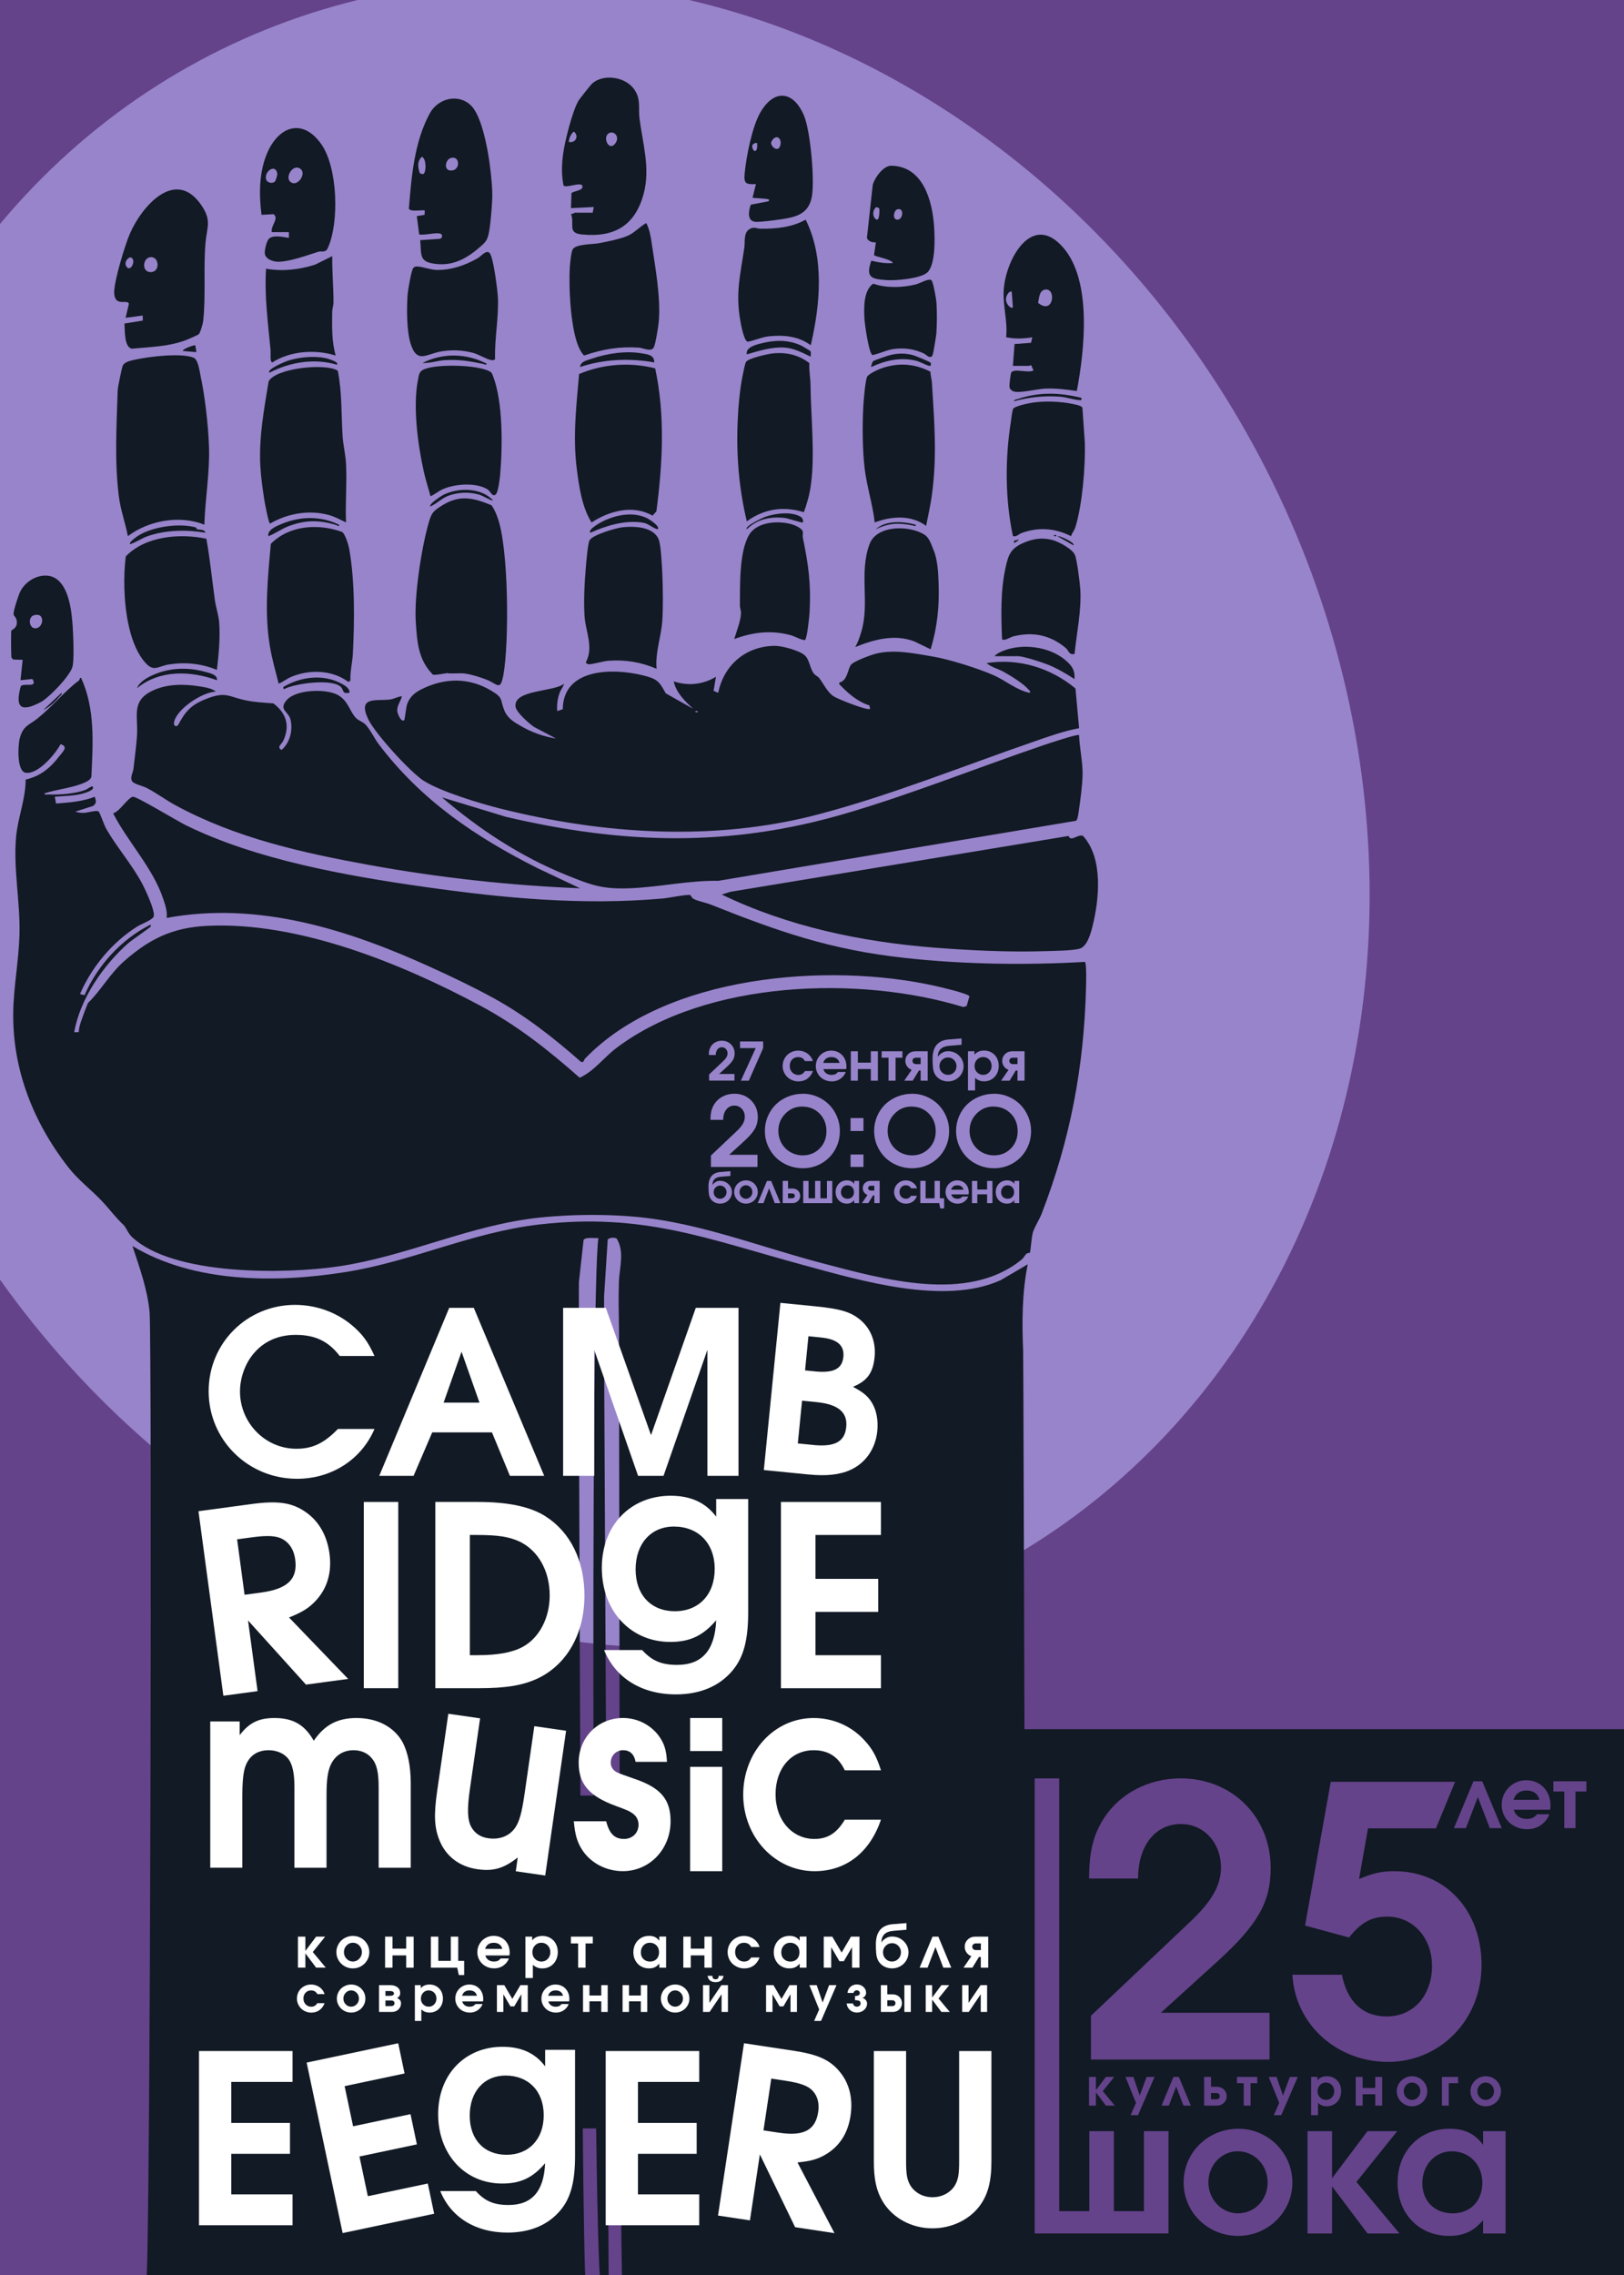 <?xml version="1.0" encoding="UTF-8"?> <svg xmlns="http://www.w3.org/2000/svg" id="uuid-24685f1e-e0d9-4bfe-8036-9bd4a132ac3e" width="500" height="700" viewBox="0 0 500 700"><defs><style>.uuid-d4290978-8960-4e20-a63a-9143365a12d6{fill:#fff;}.uuid-8d2e5e5f-f658-439b-a746-c35e9dbdcba8{fill:#9884ca;}.uuid-39d568cc-87ea-4ee2-950b-b7dfc96060c2{fill:#121a25;}.uuid-04e1c8c4-dc5b-4c64-b11c-c9c43151c600{fill:#64438a;}</style></defs><rect class="uuid-04e1c8c4-dc5b-4c64-b11c-c9c43151c600" x="-61.4" y="-101.1" width="562.56" height="804.22"></rect><ellipse class="uuid-8d2e5e5f-f658-439b-a746-c35e9dbdcba8" cx="183.65" cy="250.52" rx="231.84" ry="262.11" transform="translate(-91.6 106.56) rotate(-26.15)"></ellipse><rect class="uuid-39d568cc-87ea-4ee2-950b-b7dfc96060c2" x="159.67" y="552.49" width="130.38" height="102.41"></rect><path class="uuid-39d568cc-87ea-4ee2-950b-b7dfc96060c2" d="M296.18,532.05h204.98s0,8.56,0,19.12v151.94h-72.02s-132.96,0-132.96,0v-171.06Z"></path><path class="uuid-39d568cc-87ea-4ee2-950b-b7dfc96060c2" d="M316.42,389.02l-8.31,4.87c-17.34,7.85-43.01.17-60.68-4.62-29.66-8.05-49.32-16.17-81.27-12.52-21.04,2.41-39.16,11.38-59.87,14.67-21.33,3.38-46.57,3.38-65.51-8.03,2.19,6.64,4.58,13.21,5.27,20.23.76,7.77.31,291.85-1.05,299.5h135.36c-1.47-10.66-2.29-297.87-2.12-308.66l1.43-12.91c.45-1,3.6-.51,4.57-.61-2.53,14.96-1.73,307.25.7,322.18h2.46s-1.42-289.64-1.42-289.64v-14.45s1.12-17.52,1.12-17.52c.22-.8,2.45-.81,2.8-.36,2.46,4.07.8,8.87.65,13.31-.17,4.92-.04,9.94.03,14.77.08,5.92.12,288.01,1.04,293.89h124.81c-.76-3.51-1.26-283.93-1.42-287.53-.39-8.6-.33-18.19,1.42-26.57Z"></path><path class="uuid-39d568cc-87ea-4ee2-950b-b7dfc96060c2" d="M278.63,294.75c-22.91-2.49-38.85-8.08-59.86-16.44-1.48-.59-4.08-1.06-5.28-1.76-.59-.35-.8-1.13-1.02-1.17-1.26-.19-6.59.92-8.38,1.08-24.75,2.2-48.93-.09-73.43-3.57-23.94-3.4-51.78-8.32-73.48-18.99-2.44-1.2-15.03-8.81-16.2-8.74-1.49.08-4.12,4.59-6.15,5.09,4.54,8.87,12.26,16.8,15.44,26.38.64,1.91,1.27,3.74,1.05,5.81,28.15-5.2,55.79,3.56,81.1,15.06,6.36,2.89,13.22,6.15,19.34,9.5,9.96,5.45,18.58,12.23,27.08,19.7,1.01.35.79-.45,1.32-1.01,24.77-25.71,74.68-29.7,107.79-22.33,1.47.33,10.26,2.36,10.52,3.21l-.85,2.95-1.02.34c-32.1-9.81-79.07-8.24-106.72,12.52-4.03,3.02-6.92,7.21-11.41,9.23-9.62-8.51-19.21-16.08-30.58-22.16-24.32-13.02-56.09-25.95-84.1-24.57-10.66.52-17.71,3.95-25.64,10.93-4.32,3.8-7.19,9.09-10.99,12.73-.22.21-1.97,4.97-2.21,5.72-.35,1.08-.66,2.18-.72,3.33l-1.38.02c1.77-10.25,8.96-20.66,16.69-27.44,1.06-.93,6.66-4.72,6.86-5.09.08-.16.07-.6-.17-.52-8.93,4.52-16.21,12.51-20.21,21.66l-1.39-.37c3.61-8.32,9.89-15.88,17.58-20.74,1.16-.74,4.61-2,5.08-3.03.7-1.54-2.68-8.65-3.64-10.42-3.09-5.73-7.7-11-10.89-16.54-.72-1.25-1.91-4.83-2.35-5.39-.46-.59-3.37.35-4.57.38-.94.02-1.76-.08-2.63-.38l5.45-1.75c1.19-.88.91-1.57.52-2.82-3.87,1.5-7.81,1.76-11.92,2.08l-.39-2.08c2.95-.27,6.1-.23,8.95-1.08.47-.14,3.61-1.07,2.66-2.09-.22-.23-1.55.79-2.01.98-3.17,1.27-8.1,1.62-11.53,1.48-.43-.02-1.31.26-1.22-.35,3.55-1.14,7.93-1.61,11.34-2.9,1.02-.39,2.85-1.08,3.07-2.21.49-10.25,1.22-20.87-3.16-30.41-.53-.1-.33.57-.72.85-4.01,2.91-8.26,8.08-12.67,11.61-2.61,2.1-4.41,2.15-5.49,6.11-.58,2.13-.97,10.26,1.85,10.63,3.83.51,9.07-5.73,10.71-8.8,2.53.75.69,2.29-.37,3.68-2.78,3.63-5.82,6.16-10.38,7.21.02,5.84-2.39,11.79-2.93,17.47-.94,9.84,1.3,20.2,1.03,30.22-.22,8.13-1.85,16.15-1.93,24.25-.17,17.5,6.27,33.62,16.89,47.27,3.22,4.13,7.03,6.88,10.51,10.58,2.38,2.53,3.98,4.8,6.51,7.2.92.87,1.37,2.53,2.62,3.72,12.66,12.01,47.39,11.48,63.59,9.08,21.43-3.18,40.45-12.76,61.98-15.02,10.8-1.13,23.95-1.15,34.71.36,17.62,2.47,34.91,9.14,52.11,13.64,18.77,4.91,44.85,12.49,61.49-1.03.74-.6,1.05-1.42,1.63-1.9.25-.2.85-.13.96-.25.21-.23.55-5.06.94-6.28.56-1.74,1.99-3.93,2.7-5.74,8.82-22.84,13.04-45.13,13.66-69.69.03-1.17.2-7.39-.34-7.78-18.34,1.04-37.12.78-55.4-1.21Z"></path><path class="uuid-39d568cc-87ea-4ee2-950b-b7dfc96060c2" d="M130.55,240.3c5.25,3.31,17.28,6.94,23.5,8.5,31.66,7.92,65.64,10.16,97.4,1.9,22.37-5.82,44.91-14.94,66.81-22.5,4.56-1.58,9.23-3.26,13.97-4.14l-1.11-12.22c-7.62-6.32-17.45-9.38-27.35-7.81,1.41,1.27,3.59,1.78,5.23,2.68,2.11,1.16,6.11,3.63,7.6,5.41.23.28.92.7.35,1.05-4.14-.89-7.29-3.77-11.09-5.44-4.6-2.02-13.63-4.88-18.56-5.7-5.72-.96-11.96-2.31-17.57-.91-1.54.38-6.99,2.36-7.77,3.48-1,1.43-1.04,4.87-3.55,5.42v.51c2.56,2.69,5.63,5.41,9.25,6.51l.24,1.06c-.68.69-10.05-3.01-11.37-3.93-1.83-1.27-2.98-3.78-4.31-5.54-.38-.5-1.18-.76-1.71-1.46-1.2-1.61-1.26-4.29-2.83-5.61-1.71-1.44-6.92-2.86-9.15-2.84-8.85.09-15.67,5.84-17.4,14.45l-1.43-.59.73-4.34c-4.01,2.41-8.56,2.9-13,1.41.73,3.52,3.47,6.09,5.97,8.44l-8.43-4.76c-2.03-3.73-2.68-4.44-6.82-5.48-9.17-2.32-24.76-2.43-24.88,10.37l-1.71.58c-.15-2.01.08-3.84.78-5.72.38-1.02,1.1-1.71,1.32-2.72-2.97,2.59-15.66,1.76-14.93,7.09.24,1.76,4.17,5.18,5.68,6.22l6.79,3.57c-3.73-.56-7.52-1.93-10.78-3.81-2.11-1.21-4.13-2.41-5.1-4.74-1.46-3.49-.18-3.86-4.04-6.16-6.95-4.14-14.37-4-21.45-.48-2.02,1.01-3.54,2.22-4.4,4.39-.46,1.15-.77,5.03-.99,5.17-.99.65-2.01-1.97-2.1-2.67-.23-1.82,1.02-3.08,1.4-4.71-1.31.1-2.38.85-3.73,1.01-4.18.5-10.02-1.09-6.65,6.02,2.1,4.44,13,16.41,17.18,19.04ZM214.11,218.79h.7v.34h-.7v-.34Z"></path><path class="uuid-39d568cc-87ea-4ee2-950b-b7dfc96060c2" d="M54.91,222.91c-.53.99-1.54.48-1.34-.61.73-4.11,8.7-9.36,12.87-9.49-1.11-1.04-3.64-1.41-5.2-1.65-4.62-.72-9.69-.74-14.03,1.24-6.97,3.18-4.64,7.76-5.03,13.96-.2,3.13-.74,6.96-1.09,10.17-.13,1.22-1.04,2.49-.49,3.72.45,1,3.28,1.53,4.52,2.17,3,1.55,5.97,3.77,9.01,5.41,18.66,10.08,38.95,14.57,59.71,18.35,21.25,3.86,43.17,6.28,64.76,7.14l-13.01-6.14c-19.2-9.65-35.91-20.92-49-38.21-1.29-1.71-2.8-4.84-4.2-6.17-.74-.7-2.07-1.11-2.83-1.91-1.94-2.03-2.33-5.29-5.59-7.07-3.59-1.97-12.88-1.71-15.74,1.63-2.52,2.94.54,3.41,1.19,5.89.84,3.24-.15,7.27-2.75,9.42-1.58-1,.02-1.65.59-2.92,2.07-4.6.85-8.48-3.12-11.42-2.74-.21-5.57-.33-8.26-.88-5.68-1.17-6.27-2.94-12.58-.42-4.44,1.78-6.2,3.73-8.37,7.8Z"></path><path class="uuid-39d568cc-87ea-4ee2-950b-b7dfc96060c2" d="M321.42,229.24c-20.21,6.86-40.47,15.01-60.91,21.02-35.74,10.52-68.67,9.54-104.78,1.06l-19.68-5.98c11.48,9.81,24.27,18.25,38.33,23.91,7.8,3.14,11.13,4.43,19.85,4.05,8.97-.39,17.91-2.42,26.91-2.28l110.13-18.47c.57-.3.8-2.6.92-3.39.45-3.06,1.02-7.46,1.11-10.49.13-4.12-.94-8.35-1.07-12.5-.39-.41-9.58,2.65-10.82,3.07Z"></path><path class="uuid-39d568cc-87ea-4ee2-950b-b7dfc96060c2" d="M333.4,257.18c-1.62-.6-3.62,2.01-4.41.04l-104.12,17.18-2.67.84c20.43,9.86,42.99,14.58,65.57,16.35,10.99.86,23.11,1.43,34.12,1.07,2.63-.09,8.26-.12,10.5-.76,2.28-.64,3.37-4.5,3.91-6.64,2.15-8.48,3.44-21.2-2.89-28.09Z"></path><path class="uuid-39d568cc-87ea-4ee2-950b-b7dfc96060c2" d="M59.62,110.07c-3.64-1.54-13.46-.38-17.51.49-1.33.29-3.83.67-4.33,2-.34.89-1.52,6.68-1.55,7.6-.33,10.84-1.02,21.65.37,32.63.53,4.16,1.99,8.08,2.77,12.18,6.4-4.86,16.02-6.56,23.55-3.52.24-8.04,1.71-16.03,1.42-24.11-.23-6.54-1.22-15.3-2.59-21.68-.32-1.51-.72-5-2.14-5.6Z"></path><path class="uuid-39d568cc-87ea-4ee2-950b-b7dfc96060c2" d="M128.01,191.36c.41,6.31.79,11.65,5.23,16.18.37.38,4.5-.53,4.62-.42.24.23,3.84-.02,4.69.06,2.26.22,5.07,1.12,7.21,1.93,3.36,1.28,4.28,3.76,5.23-1.46,1.8-9.93,1.64-39.14-1.8-48.4-.49-1.32-1.02-2.63-1.85-3.78-5.57-2.29-9.71-3.33-15.12-.01-3.05,1.87-3.41,2.46-4.36,5.84-2.15,7.67-4.37,22.21-3.85,30.05Z"></path><path class="uuid-39d568cc-87ea-4ee2-950b-b7dfc96060c2" d="M178.3,115.09c-.88,9.95-1.97,19.29-.71,29.26.69,5.44,1.62,11.77,4.53,16.4,5.5-3.54,12.73-5.56,18.78-2.09l1.19-1.3c1.91-14.59,2.74-29.53-.37-44.01-7.63-1.98-16.19-1.37-23.42,1.74Z"></path><path class="uuid-39d568cc-87ea-4ee2-950b-b7dfc96060c2" d="M105.22,163.64c-7.31-2.62-16.21-2-21.83,3.69-.95,10.55-2.04,20.99-.31,31.47.64,3.92,1.76,7.7,2.71,11.54,1.38-.49,2.36-1.43,3.77-2.03,5.63-2.4,12.69-2.23,17.68,1.5l.65-.4c-.14-2.79.63-5.65.76-8.38.5-10.22.65-22.23-1.16-32.28-.19-1.06-1.27-4.71-2.27-5.12Z"></path><path class="uuid-39d568cc-87ea-4ee2-950b-b7dfc96060c2" d="M81.31,153.44c.15.97,1.39,7.63,1.83,7.66,5.44-3.14,12-4.3,18.11-2.63,1.97.54,3.47,1.44,5.28,2.28-.24-5.96.32-12.17,0-18.11-.15-2.72-.88-5.74-1.05-8.45-.42-6.71-.15-13.52-1.49-20.14-3.96-2.44-19.34-.7-21.29,3.34-1.42,8.59-3.01,17.2-2.55,25.96.16,3.1.68,6.99,1.17,10.08Z"></path><path class="uuid-39d568cc-87ea-4ee2-950b-b7dfc96060c2" d="M39.69,93.45l-1.02,4.34,5.27-.7.02,1.55-5.65.91c.17,1.95-.14,7.3,2.3,7.74,5.69-.55,11.55-.63,16.92-2.75.61-.24,3.27-1.41,3.61-1.66.55-.42,1.34-3.36,1.43-4.2.82-7.68.04-16.35.7-23.92.44-5.03,2.04-6.95-1.47-11.9-7.97-11.24-18.23.78-21.8,9.02-1.49,3.43-5,14.89-4.84,18.3.2,4.4,4.05,1.76,4.52,3.27ZM45.95,79.21c2.98-.81,3.6,4.33.6,4.51-2.9.18-2.69-3.95-.6-4.51ZM40.2,79.18c1.89.59.18,4.46-1.1,3.06-.97-1.06-.26-2.74,1.1-3.06Z"></path><path class="uuid-39d568cc-87ea-4ee2-950b-b7dfc96060c2" d="M38.73,171.2c-.41,3.25-.53,6.51-.44,9.79.19,7.11,1.59,17.81,6.71,23.19,2.46,2.59,3.83.77,6.94.28,5.18-.81,9.99-.31,14.84,1.66.56-4.73,1.05-9.82.7-14.59-.17-2.3-1-4.6-1.31-6.78-.89-6.33-1.49-12.71-2.64-18.99-8.17-1.71-18.75-.83-24.81,5.44Z"></path><path class="uuid-39d568cc-87ea-4ee2-950b-b7dfc96060c2" d="M247.5,157.59c.97-2.7,1.7-5.18,2.15-8.35,1.32-9.43,0-20.86-.11-30.86-.02-2.06-.51-4.46-.34-6.63-3.21-2.53-6.97-3.38-11.01-3.04-1.51.13-7.98,1.51-8.54,2.71-.36.77-.82,3.24-1.03,4.25-.88,4.29-1.34,9.9-1.52,14.3-.42,10.31.43,20.43,2.83,30.44,5.35-3.87,11.25-4.76,17.57-2.81Z"></path><path class="uuid-39d568cc-87ea-4ee2-950b-b7dfc96060c2" d="M130.78,64.74l-.05,1.35-2.41.41.74,5.59c1.24.57,6.58-1.11,6.99.22.16.49-.05,1-.58,1.17l-6.09.41c.41,4.84-.45,6.79,5.13,7.35,5.61.56,9.9-2.2,13.86-5.76,1.06-.95,1.54-1.58,1.94-2.98.66-2.32,1.1-8.44,1.23-11.08.16-3.09-.35-7.75-.76-10.87-.61-4.64-2.43-14.77-5.71-18.03-3.92-3.9-10.21-2.26-12.72,2.32-4.79,8.73-5.67,19.57-6.46,29.33.36,1.11,3.86.37,4.89.58ZM138.77,48.62c2.8-.81,2.99,3.37.61,3.8-3.02.54-2.35-3.3-.61-3.8ZM129.9,48.22c1.46.69,1.31,4.73.52,5.27-.19.13-1.06.06-1.22-.35-.58-1.86-.8-3.44.7-4.92Z"></path><path class="uuid-39d568cc-87ea-4ee2-950b-b7dfc96060c2" d="M269.31,160.75c5.16-1.93,11.19-2.4,15.82,1.06.57-3,1.28-5.99,1.71-9.02,1.74-12.18.82-23.01.07-35.14-.07-1.09-.45-2.16-.43-3.27-4.97-2.56-10.13-2.88-15.41-.93-.94.35-3.84,1.71-4.14,2.54-.59,1.63-1.05,7.41-1.15,9.4-.29,5.67-.24,13,.41,18.61.65,5.64,2.5,11.14,3.12,16.75Z"></path><path class="uuid-39d568cc-87ea-4ee2-950b-b7dfc96060c2" d="M179.3,57.18c.48,1.55-2.86,1.54-3.35,2.27l-.16,4.59,7.03-.35-.35,1.76h-5.45c-.2,0-.78.52-1.23.36,1.24,3.18-1.24,5.87,3.34,6.33,10.06,1,16.44-2.74,19.06-12.59,2.07-7.79-.32-15.4-1.3-23.11-.42-3.29.55-6.03-1.77-9.14-2.71-3.63-9.11-4.62-12.64-1.75-.54.44-4.12,4.95-4.52,5.68-1.33,2.39-2.88,8.06-3.55,10.87-1.2,4.99-1.9,9.83-.92,14.94.68,1.02,5.39-1.22,5.82.16ZM187.12,41.26c1.45-1.46,4.01.54,2.33,2.86-1.82,2.52-3.82-1.37-2.33-2.86ZM176.66,40.48c1.7,1.26.6,3.73-1.58,3.16.18-1.17.64-2.39,1.58-3.16Z"></path><path class="uuid-39d568cc-87ea-4ee2-950b-b7dfc96060c2" d="M309.76,103.76c2.67.55,5.38.48,8.07.02l-.4,1.7-5.07.38-.5,6.71h5.1c.07,0,.25-.28.53-.18l.7,1.58c-1.58.98-6.14-.8-6.86.71-.2.42-.62,3.85-.53,4.38.11.64.56,1.08,1.15,1.33,1.68.72,7.3-.68,9.56-.8,3.43-.19,6.67.25,10.03.72,2.35-12.48,4.76-33.83-4.2-44.14-9.54-10.98-17.52,3.36-18.29,12.68-.41,5.06,1.25,9.87.72,14.92ZM321.92,89.08c3.35-.32,2.43,7.98-2.31,4.11.33-1.44.31-3.92,2.31-4.11ZM310.28,90.43c.3-.42.62-.83,1.21-.72l.36,4.72c-.15,1.16-3.41-1.46-1.57-4.01Z"></path><path class="uuid-39d568cc-87ea-4ee2-950b-b7dfc96060c2" d="M191.82,162.21c-2.01.2-9.44,2.33-10.33,4.08-.52,1.02-1,6.8-1.13,8.36-.4,4.65-.7,10.51-.37,15.13.34,4.7,2.87,9.42.36,14.05.25.33.44.5.87.55,1.03.11,4.49-.95,5.99-1.06,5.31-.4,10.07.39,14.94,2.46-.47-5.08,1.46-9.91,1.77-14.93.26-4.26.18-9.8,0-14.1-.09-2.27-.41-8.72-1.05-10.55-1.43-4.12-7.43-4.35-11.05-3.98Z"></path><path class="uuid-39d568cc-87ea-4ee2-950b-b7dfc96060c2" d="M150.73,114.25c-4-2.03-15.72-2.27-19.88-.73-1.76.65-1.79,1.49-2.13,3.15-1.69,8.4-.07,20.32,1.82,28.69.56,2.48,1.35,4.87,2,7.32,1.31-.52,2.36-1.5,3.69-2.11,3.71-1.72,10.48-2.22,13.99.08.73.48,1.51,2.62,2.53,1.33.65-.82,1.12-4.59,1.23-5.8.75-8.64.94-22.41-2.2-30.5-.27-.69-.33-1.04-1.06-1.41Z"></path><path class="uuid-39d568cc-87ea-4ee2-950b-b7dfc96060c2" d="M330.2,124.28c-3.66-.77-8.47-.94-12.16-.41-1.17.17-5.73,1.08-6.13,1.96-.29.64-.57,3.26-.72,4.2-1.77,11.25-1.73,23.8.68,34.92,1.11.32,1.76-.61,2.69-.95,5.18-1.89,10.3-1.49,15.21.98.27-1.02.98-1.68,1.31-2.74,2.16-6.92,3.1-18.66,2.93-25.94l-.76-10.84c-.22-.67-2.31-1.02-3.05-1.17Z"></path><path class="uuid-39d568cc-87ea-4ee2-950b-b7dfc96060c2" d="M193,72.65c-2.38.97-6.13,1.71-8.7,2.2-1.9.36-7,.21-7.97,1.87-.46.78-.82,4.33-.89,5.44-.4,6.17.24,20.03,3.1,25.38.24.44.95,1.72,1.35,1.84,5.61-1.95,10.84-2.81,16.81-2.42,1.31.09,3.75,1.41,4.56-.02.57-1,1.49-6.84,1.59-8.25.55-7.41-1.06-16.16-2.15-23.51-.33-2.25-.68-4.52-1.72-6.55-2.11,1.17-3.7,3.11-5.98,4.04Z"></path><path class="uuid-39d568cc-87ea-4ee2-950b-b7dfc96060c2" d="M230.16,105.15c2.21-.36,4.35-1.45,6.66-1.68,4.56-.46,9.05-.03,12.79,2.77,2.9-12.37,4.29-27.01-1.57-38.66-4.17,2.37-9.02,2.82-13.73,2.8-1.36,0-2.19-.78-3.66.18-1.75,1.15-1.23,3.87-1.47,5.56-1.19,8.23-2.73,13.63-1.32,22.16.21,1.28,1.14,6.5,2.3,6.87Z"></path><path class="uuid-39d568cc-87ea-4ee2-950b-b7dfc96060c2" d="M135.97,108.1c3.32-.51,6.3-.39,9.57.44,1.75.44,4.23,1.98,5.54,2.22.51.09.96.19,1.35-.28-.21-6.24,1.14-12.55.87-18.84-.1-2.17-1.37-12.54-2.56-13.79-1.03-1.08-2.55.95-3.68,1.6-3.76,2.17-8.19,3.69-12.6,3.61-1.97-.04-4.37-1.04-6.02-1.06-.54,0-.85.04-1.21.49-.62.77-1.63,6.82-1.73,8.12-.31,4.22-.32,11.25.95,15.22,2,6.25,4.92,2.99,9.51,2.28Z"></path><path class="uuid-39d568cc-87ea-4ee2-950b-b7dfc96060c2" d="M84.22,65.91c1.81,1.3-.93,3.49-.55,5.51h5.27v1.76c-1.76-.22-5.18-1.1-6.34.52-.56.79-1.16,3.28-1.08,4.23.16,1.88,2.72,2.66,4.37,2.61,3.67-.13,8.59-1.98,12.08-3.06,1.18-.36,2.24.45,2.99-1.23,3.53-7.85,3.02-24.7-2.04-31.89-5.67-8.06-13.04-5.63-16.63,2.66-2.55,5.87-2.59,12.85-1.77,19.08l3.68-.2ZM92.72,52.16c1.53,1.53-1.2,5.49-3.29,3.82-1.91-1.53,1.06-6.04,3.29-3.82ZM85.36,53.38c.07.47-.43,2.18-.73,2.48-.78.8-2.54.34-2.74-.8-.45-2.6,3.02-4.65,3.47-1.67Z"></path><path class="uuid-39d568cc-87ea-4ee2-950b-b7dfc96060c2" d="M281.44,197.33l5.09,2.46c2.1-7.02,2.69-13.32,2.45-20.22-.1-2.88-.24-7.28-1.58-10.39-.72-1.67-1.23-3.66-2.73-4.63-4.6-2.99-14.75-3.07-16.96,2.88-3.29,8.89.13,18.17-2.54,27.01-.48,1.6-1.03,3.19-1.85,4.65,5.76-2.32,12.02-4.04,18.11-1.76Z"></path><path class="uuid-39d568cc-87ea-4ee2-950b-b7dfc96060c2" d="M243.29,195.4c1.57.41,2.91,1.37,4.54,1.57.67-.5,1.36-7.32,1.43-8.61.47-8.73-.35-14.54-2.07-22.89-.14-.67.16-1.67-.12-2.17-.52-.93-2.4-1.73-3.43-2.02-4.02-1.13-10.52-.76-12.96,3.22-3.13,5.12-2.83,15.84-2.88,21.77,0,.81.36,1.52.34,2.39-.06,2.42-1.4,5.61-2.08,7.97,5.72-2.11,11.25-2.81,17.23-1.23Z"></path><path class="uuid-39d568cc-87ea-4ee2-950b-b7dfc96060c2" d="M311.92,195.82c6.1-1.54,11.49-.44,16.28,3.63.87.74.88,2.16,2.64,1.76.64-6.48,2.16-13.34,1.76-19.87-.12-1.94-1-9.15-1.67-10.64-.82-1.81-4.87-3.97-6.76-4.5-3.21-.89-6.02-.49-9.03.82-4.04,1.76-4.68,3.68-5.58,7.79-1.54,7.06-1.34,14.64-1.05,21.83.49.79,2.64-.63,3.42-.82Z"></path><path class="uuid-39d568cc-87ea-4ee2-950b-b7dfc96060c2" d="M232.74,56.65l-1.05,4.22c1.43.12,2.98.18,4.4.36.49.06,1.03.17.52.7l-5.46,1.05c-.71,2.02-1.25,5.29,1.76,5.29,1.76,0,5.47-.49,7.35-.76,4.6-.66,8.48-1.54,9.61-6.56,1.1-4.88-.35-20.59-2.3-25.29-3.22-7.74-9.22-8.43-13.48-1.05-2.52,4.37-4.36,13.66-4.82,18.74-.28,3.15.32,3.42,3.47,3.3ZM238.12,42.69c1.85-1.57,2.96,1.28,1.68,2.91-1.01.75-2.43-.63-2.41-1.72.02-.18.56-1.05.73-1.19ZM233.09,43.99c.06.64.19,2.67-.87,2.46-1.09-1.14-.75-2.51.87-2.46Z"></path><path class="uuid-39d568cc-87ea-4ee2-950b-b7dfc96060c2" d="M269.66,74.59l-.56,3.89c.39.53,5.25,1.23,5.83,2.44-2.31.22-4.46-.19-6.68-.7-1.75,5.14-.1,5.63,4.75,5.97,2.79.2,10.32-.45,12.45-2.31,2.64-2.29,2.37-10.7,2.15-14.06-.53-8.04-3.39-18.71-13.22-18.82-2.41-.03-5.12,3.71-5.68,5.92l-1.8,16.35c.5,1.04,1.69,1.38,2.75,1.3ZM276.21,64.43c2.23-.72,1.83,2.97.29,3.14-1.94.21-1.31-2.82-.29-3.14ZM269.83,63.71l.85.37c.17.4.13,3.95-.84,3.47-1.31-.65-1.27-3.03,0-3.85Z"></path><path class="uuid-39d568cc-87ea-4ee2-950b-b7dfc96060c2" d="M6.98,203.01l-.66,6.28,3.65-.37c1.8,2.95-2.59,1.08-3.57,2.22-1.87,6.82.2,8.02,6.13,4.9,2.59-1.36,9.17-8.22,9.8-10.94.49-2.11.28-7.66.17-10.06-.23-4.89-.69-12.56-4.24-16.16-3.63-3.68-9.88-1.16-12.01,3.1-.6,1.2-2.14,5.91-2.08,7.11.02.36,1.18,1.05,1.01,2.72-.17,1.68-1.6,1.93-1.69,2.26-.14.55-.09,7.87.06,8.32l.53.55,2.89.08ZM10.43,189.31c3.39-1.04,3.13,3.47.85,3.98-2.32.52-2.87-3.36-.85-3.98Z"></path><path class="uuid-39d568cc-87ea-4ee2-950b-b7dfc96060c2" d="M102.29,95.85c0-.92.38-1.78.38-2.78.02-4.77-.45-9.49-.37-14.26l-5.29,2.62c-4.84,1.55-10.09,2.14-15.1,1.25-.53,8.49.62,16.75,1.4,25.15.07.7-.27,3.68.53,3.68,5.59-3.56,13.22-4.08,19.51-2.11-1.27-4.42-1.11-8.98-1.07-13.55Z"></path><path class="uuid-39d568cc-87ea-4ee2-950b-b7dfc96060c2" d="M268.59,109.26c2.34-.46,4.49-1.66,6.91-1.92,3.31-.35,6.01.09,9.01,1.45.64.29,1.76,1.78,2.56.62.26-.37,1.15-6,1.22-6.87.2-2.68.22-6.83.02-9.51-.08-1.08-.97-6.19-1.5-6.76-.74-.8-3.46.89-4.77,1.22-4.22,1.06-9.1,1.2-13.21-.2-2.99,2.11-2.86,7.33-2.69,10.67.09,1.68,1.3,10.56,2.45,11.29Z"></path><path class="uuid-39d568cc-87ea-4ee2-950b-b7dfc96060c2" d="M322.74,204.55c2.75,1.11,5.6,2.8,8.09,4.39.15-2.79-.81-4.11-2.8-5.81-5.03-4.28-13.57-5.32-19.59-2.7-.64.28-1.86.87-2.22,1.48h7.21c1.73,0,7.47,1.9,9.31,2.64Z"></path><path class="uuid-39d568cc-87ea-4ee2-950b-b7dfc96060c2" d="M197.72,108.75c-4.84-.89-10.9,0-15.52,1.62-1.51.53-3.44.83-3.6,2.55,7.3-2.44,15.3-2.76,22.85-1.41-.04-2.29-1.86-2.43-3.73-2.77Z"></path><path class="uuid-39d568cc-87ea-4ee2-950b-b7dfc96060c2" d="M198.02,160.84c1.72.29,2.86,1.64,4.48,2.02.87-.92-2.74-3.17-3.38-3.47-4.13-1.92-8.88-1.07-12.91.71-.7.31-5.44,2.77-4.44,3.82,4.94-2.21,10.76-4,16.26-3.08Z"></path><path class="uuid-39d568cc-87ea-4ee2-950b-b7dfc96060c2" d="M249.54,108.07c-.09-.15-2.57-1.61-2.96-1.79-3.98-1.79-7.98-1.7-12.16-.64-1.71.43-4.91,1.19-4.5,3.41,3.56-1.07,7.66-2.32,11.44-2.12,2.97.15,5.63,1.57,8.25,2.82-.06-.51.17-1.27-.07-1.69Z"></path><path class="uuid-39d568cc-87ea-4ee2-950b-b7dfc96060c2" d="M63.27,163.92c-.39-1.21-1.83-.8-2.54-1.08-.29-.11-.31-.51-.39-.54-5.02-1.42-13.03-.32-17.56,2.39-.4.24-3.3,2.16-2.71,2.74,1.9-.58,3.54-1.82,5.43-2.47,5.55-1.91,12.03-2.03,17.77-1.04Z"></path><path class="uuid-39d568cc-87ea-4ee2-950b-b7dfc96060c2" d="M66.79,209.29c.26-1.79-2.5-2.26-3.87-2.63-5.12-1.4-10.7-1.19-15.59.93-1.82.79-4.46,2.17-5.14,4.17,6.93-5.74,16.51-5.4,24.61-2.46Z"></path><path class="uuid-39d568cc-87ea-4ee2-950b-b7dfc96060c2" d="M274.21,109.21c-.76.17-4.94,1.6-5.38,1.92-.27.2-.71,1.62-.58,1.79,4.29-1.98,8.72-3.03,13.44-2.01,1.55.33,3,1.26,4.33,1.65.72.21.67-.71.46-1-.17-.23-4.63-2.08-5.3-2.26-2.43-.65-4.53-.64-6.98-.09Z"></path><path class="uuid-39d568cc-87ea-4ee2-950b-b7dfc96060c2" d="M105.23,210.41c-5.6-3.12-12.73-2.23-18.04,1l.17.69c3.29-1.87,15.46-3.47,17.77-.54.76.97.22,2.01,2.45,1.59.18-1.3-1.35-2.19-2.35-2.75Z"></path><path class="uuid-39d568cc-87ea-4ee2-950b-b7dfc96060c2" d="M88.6,111c-.59.19-6.63,2.63-5.64,3.68,6.29-3.28,13.87-4.52,20.74-2.46.92-.86-3.09-1.95-3.43-2.02-3.64-.76-8.14-.32-11.67.8Z"></path><path class="uuid-39d568cc-87ea-4ee2-950b-b7dfc96060c2" d="M103.47,161.53c.32.09.99.67.94-.06-5.66-2.76-11.89-2.66-17.67-.27-1.55.64-4.49,1.79-4.12,3.78,2.17-.79,4.06-2.27,6.24-3.08,5.2-1.94,9.35-1.95,14.62-.37Z"></path><path class="uuid-39d568cc-87ea-4ee2-950b-b7dfc96060c2" d="M136.94,110.82c4.3-.29,7.7.32,11.84,1.16.35.07,1.07.57.99-.11-6.18-3.17-13.46-3.36-19.69-.18,2.29.12,4.59-.72,6.86-.88Z"></path><path class="uuid-39d568cc-87ea-4ee2-950b-b7dfc96060c2" d="M147.31,152.13c1.63.45,2.93,1.55,4.56,1.94-3.59-4.09-10.71-4.11-15.36-1.82-.52.26-4.66,2.91-3.98,3.58,1.99-.9,3.54-2.57,5.63-3.33,2.89-1.05,6.19-1.18,9.14-.36Z"></path><path class="uuid-39d568cc-87ea-4ee2-950b-b7dfc96060c2" d="M235.46,159.08c-.58.22-6.36,2.88-5.53,3.78,3.2-3.18,7.33-3.97,11.74-3.48.89.1,5.29,1.57,5.48,1.37.31-.33-.04-1.36-.58-1.7-2.88-1.78-8.07-1.1-11.11.03Z"></path><path class="uuid-39d568cc-87ea-4ee2-950b-b7dfc96060c2" d="M326.43,122.07c1.92.14,4.19.96,5.99,1.05.7.04.54-.07.52-.7-6.61-1.65-12.99-1.87-19.52.34-.39.13-1.27.2-1.22.7,4.61-1.27,9.44-1.76,14.23-1.4Z"></path><path class="uuid-39d568cc-87ea-4ee2-950b-b7dfc96060c2" d="M269.66,162.86c3.98-1.98,6.96-2.02,11.23-1.21.36.07,1.15.46,1.07-.19-3.76-1.06-9.33-1.44-12.3,1.4Z"></path><path class="uuid-39d568cc-87ea-4ee2-950b-b7dfc96060c2" d="M60.11,106.24c-.15-.16-3.75,1-3.86,1.76l4.22.35-.35-2.11Z"></path><path class="uuid-39d568cc-87ea-4ee2-950b-b7dfc96060c2" d="M18.27,214.39c.33-.39.85-.57.7-1.23l-5.62,5.27c1.79-.77,3.67-2.56,4.92-4.04Z"></path><path class="uuid-39d568cc-87ea-4ee2-950b-b7dfc96060c2" d="M325.56,164.98l4.92,2.81c.71-.71-4.17-3.04-4.92-2.81Z"></path><path class="uuid-39d568cc-87ea-4ee2-950b-b7dfc96060c2" d="M312.2,166.39v.7c.28-.17,1.75-.9,1.4-1.05l-1.4.35Z"></path><rect class="uuid-39d568cc-87ea-4ee2-950b-b7dfc96060c2" x="324.51" y="164.63" width=".7" height=".34"></rect><path class="uuid-8d2e5e5f-f658-439b-a746-c35e9dbdcba8" d="M218.32,332.52v-1.91l4.3-4.07c.49-.46.85-.88,1.06-1.26s.32-.76.32-1.16c0-.54-.17-.99-.5-1.35-.33-.36-.75-.54-1.25-.54-.56,0-1.02.22-1.36.65-.35.44-.52,1.01-.52,1.73h-2.14c0-.6.05-1.11.16-1.52.11-.41.28-.8.53-1.18.35-.53.82-.94,1.4-1.24.58-.3,1.22-.45,1.91-.45,1.13,0,2.07.37,2.82,1.12.75.74,1.13,1.68,1.13,2.8,0,.74-.17,1.4-.51,1.99-.34.59-.95,1.29-1.83,2.09l-2.46,2.24h4.75v2.04h-7.81Z"></path><path class="uuid-8d2e5e5f-f658-439b-a746-c35e9dbdcba8" d="M228.1,332.52l4.57-10.03h-4.82v-2.04h7.11v2.04l-4.41,10.03h-2.45Z"></path><path class="uuid-8d2e5e5f-f658-439b-a746-c35e9dbdcba8" d="M247.84,329.55h2.45c-.38,1.02-.96,1.8-1.73,2.36-.78.56-1.7.83-2.76.83-.66,0-1.29-.13-1.89-.37-.6-.25-1.11-.58-1.54-1s-.77-.92-1.03-1.51c-.26-.58-.38-1.2-.38-1.85,0-.87.21-1.67.63-2.4.42-.73,1-1.3,1.73-1.71.73-.42,1.54-.63,2.41-.63.65,0,1.27.12,1.85.35.59.23,1.1.56,1.54.99.29.28.51.56.68.83.17.27.33.62.48,1.06h-2.45c-.43-.82-1.13-1.24-2.11-1.24-.75,0-1.37.25-1.85.76-.48.51-.72,1.16-.72,1.97s.25,1.45.75,1.97c.5.52,1.13.79,1.88.79.45,0,.83-.1,1.16-.29.33-.19.63-.49.9-.91Z"></path><path class="uuid-8d2e5e5f-f658-439b-a746-c35e9dbdcba8" d="M260.53,328.96h-7.01c.13.55.42.98.87,1.3.45.32.99.48,1.63.48.45,0,.82-.07,1.12-.2.3-.14.59-.37.87-.7h2.37c-.13.41-.37.83-.72,1.26-.94,1.09-2.13,1.64-3.59,1.64-.68,0-1.32-.12-1.93-.37-.61-.24-1.13-.58-1.56-.99-.43-.42-.78-.92-1.03-1.5-.26-.58-.38-1.2-.38-1.85,0-.87.21-1.67.63-2.4.42-.73,1-1.31,1.73-1.73.73-.42,1.53-.63,2.4-.63s1.69.21,2.4.63c.71.42,1.27,1,1.67,1.74s.6,1.58.6,2.5c0,.3-.03.58-.08.84ZM253.45,327.05h5.02c-.14-.58-.42-1.02-.85-1.33-.43-.31-.98-.46-1.65-.46s-1.19.15-1.62.46c-.43.31-.73.75-.9,1.34Z"></path><path class="uuid-8d2e5e5f-f658-439b-a746-c35e9dbdcba8" d="M270.28,332.52h-2.17v-3.58h-3.99v3.58h-2.17v-9.05h2.17v3.5h3.99v-3.5h2.17v9.05Z"></path><path class="uuid-8d2e5e5f-f658-439b-a746-c35e9dbdcba8" d="M277.84,325.45h-2.11v7.07h-2.17v-7.07h-2.11v-1.98h6.39v1.98Z"></path><path class="uuid-8d2e5e5f-f658-439b-a746-c35e9dbdcba8" d="M280.69,329.19c-.6-.22-1.07-.58-1.42-1.08-.35-.5-.53-1.06-.53-1.68,0-.82.29-1.52.88-2.1s1.34-.86,2.26-.86h3.74v9.05h-2.17v-3.13h-.53l-1.91,3.13h-2.61l2.29-3.33ZM283.45,327.41v-1.96h-1.43c-.32,0-.59.09-.79.27-.2.18-.3.42-.3.71s.1.52.3.71c.2.18.47.28.79.28h1.43Z"></path><path class="uuid-8d2e5e5f-f658-439b-a746-c35e9dbdcba8" d="M291.89,323.44c.52,0,1.02.08,1.5.23.49.15.93.37,1.32.66.39.28.74.62,1.03,1,.3.38.52.81.69,1.28.16.47.24.96.24,1.46,0,.85-.21,1.64-.64,2.35-.43.72-1.01,1.28-1.75,1.7-.74.41-1.54.62-2.41.62-.82,0-1.59-.18-2.29-.55-.7-.36-1.26-.89-1.69-1.58-.18-.29-.32-.61-.43-.98-.11-.37-.19-.78-.23-1.25-.04-.47-.07-.88-.09-1.24-.01-.36-.02-.83-.02-1.4,0-1.83.41-3.24,1.24-4.23.82-.99,2.08-1.55,3.76-1.68l3.93-.31v1.95l-3.85.32c-1.16.1-2.03.43-2.6.99-.57.56-.85,1.35-.87,2.38l.03.02c.21-.41.61-.81,1.18-1.18.57-.37,1.22-.55,1.92-.55ZM291.83,325.38c-.7,0-1.31.26-1.82.78-.51.52-.77,1.15-.77,1.88s.26,1.39.77,1.91c.51.52,1.13.78,1.85.78s1.35-.26,1.86-.78c.51-.52.77-1.15.77-1.9s-.26-1.38-.77-1.9c-.51-.52-1.14-.78-1.89-.78Z"></path><path class="uuid-8d2e5e5f-f658-439b-a746-c35e9dbdcba8" d="M298.02,335.54v-12.08h1.99v1.07c.72-.85,1.71-1.28,2.98-1.28.86,0,1.63.2,2.32.6.69.4,1.22.96,1.61,1.68.39.72.58,1.53.58,2.42s-.19,1.72-.58,2.44c-.39.73-.93,1.29-1.61,1.71-.69.41-1.46.62-2.33.62-.55,0-1.05-.09-1.49-.26-.44-.17-.87-.44-1.28-.81v3.87h-2.17ZM302.65,325.25c-.73,0-1.35.26-1.85.79-.5.53-.75,1.19-.75,1.98s.26,1.42.77,1.93c.51.52,1.14.78,1.89.78s1.34-.26,1.84-.79c.5-.52.75-1.17.75-1.94s-.25-1.46-.75-1.98c-.5-.52-1.13-.78-1.9-.78Z"></path><path class="uuid-8d2e5e5f-f658-439b-a746-c35e9dbdcba8" d="M310.51,329.19c-.6-.22-1.07-.58-1.42-1.08-.35-.5-.53-1.06-.53-1.68,0-.82.29-1.52.88-2.1s1.34-.86,2.26-.86h3.74v9.05h-2.17v-3.13h-.53l-1.91,3.13h-2.61l2.29-3.33ZM313.27,327.41v-1.96h-1.43c-.32,0-.59.09-.79.27-.2.18-.3.42-.3.71s.1.52.3.71c.2.18.47.28.79.28h1.43Z"></path><path class="uuid-8d2e5e5f-f658-439b-a746-c35e9dbdcba8" d="M218.88,359.06v-3.51l7.89-7.46c.91-.85,1.56-1.62,1.95-2.31s.59-1.4.59-2.12c0-.99-.3-1.81-.91-2.47-.61-.66-1.37-1-2.29-1-1.03,0-1.87.4-2.5,1.2s-.95,1.86-.95,3.18h-3.92c0-1.1.1-2.03.29-2.79.19-.76.52-1.48.97-2.16.64-.97,1.5-1.72,2.58-2.27,1.07-.55,2.24-.82,3.5-.82,2.07,0,3.79.68,5.17,2.05,1.38,1.37,2.06,3.08,2.06,5.14,0,1.36-.31,2.58-.93,3.66s-1.74,2.36-3.36,3.83l-4.52,4.11h8.72v3.75h-14.33Z"></path><path class="uuid-8d2e5e5f-f658-439b-a746-c35e9dbdcba8" d="M247.21,336.53c1.54,0,3.01.3,4.42.91,1.4.6,2.61,1.42,3.63,2.44,1.01,1.02,1.82,2.24,2.42,3.65.6,1.41.9,2.9.9,4.45,0,2.13-.5,4.07-1.51,5.82-1,1.76-2.38,3.14-4.13,4.15-1.75,1.01-3.68,1.51-5.8,1.51-1.6,0-3.12-.3-4.56-.89s-2.68-1.4-3.71-2.42c-1.03-1.02-1.86-2.24-2.47-3.66-.61-1.42-.91-2.91-.91-4.49s.3-3.1.91-4.51c.6-1.42,1.42-2.64,2.46-3.65,1.03-1.01,2.28-1.82,3.72-2.41,1.45-.59,2.99-.89,4.62-.89ZM246.95,340.48c-2.02,0-3.74.73-5.17,2.19-1.43,1.46-2.14,3.23-2.14,5.3,0,1.04.19,2.03.58,2.96.39.93.92,1.72,1.58,2.39.66.67,1.46,1.2,2.39,1.59.93.39,1.91.59,2.94.59,2.1,0,3.84-.71,5.23-2.12,1.39-1.41,2.09-3.19,2.09-5.34s-.71-3.98-2.13-5.41c-1.42-1.43-3.21-2.14-5.36-2.14Z"></path><path class="uuid-8d2e5e5f-f658-439b-a746-c35e9dbdcba8" d="M261.87,348v-3.98h3.98v3.98h-3.98ZM261.87,359.06v-3.83h3.98v3.83h-3.98Z"></path><path class="uuid-8d2e5e5f-f658-439b-a746-c35e9dbdcba8" d="M280.85,336.53c1.54,0,3.01.3,4.42.91,1.4.6,2.61,1.42,3.63,2.44,1.01,1.02,1.82,2.24,2.42,3.65.6,1.41.9,2.9.9,4.45,0,2.13-.5,4.07-1.51,5.82-1,1.76-2.38,3.14-4.13,4.15-1.75,1.01-3.68,1.51-5.8,1.51-1.6,0-3.12-.3-4.56-.89s-2.68-1.4-3.71-2.42c-1.03-1.02-1.86-2.24-2.47-3.66-.61-1.42-.91-2.91-.91-4.49s.3-3.1.91-4.51c.6-1.42,1.42-2.64,2.46-3.65,1.03-1.01,2.28-1.82,3.72-2.41,1.45-.59,2.99-.89,4.62-.89ZM280.59,340.48c-2.02,0-3.74.73-5.17,2.19-1.43,1.46-2.14,3.23-2.14,5.3,0,1.04.19,2.03.58,2.96.39.93.92,1.72,1.58,2.39.66.67,1.46,1.2,2.39,1.59.93.39,1.91.59,2.94.59,2.1,0,3.84-.71,5.23-2.12,1.39-1.41,2.09-3.19,2.09-5.34s-.71-3.98-2.13-5.41c-1.42-1.43-3.21-2.14-5.36-2.14Z"></path><path class="uuid-8d2e5e5f-f658-439b-a746-c35e9dbdcba8" d="M306.08,336.53c1.54,0,3.01.3,4.42.91,1.4.6,2.61,1.42,3.63,2.44,1.01,1.02,1.82,2.24,2.42,3.65.6,1.41.9,2.9.9,4.45,0,2.13-.5,4.07-1.51,5.82-1,1.76-2.38,3.14-4.13,4.15-1.75,1.01-3.68,1.51-5.8,1.51-1.6,0-3.12-.3-4.56-.89s-2.68-1.4-3.71-2.42c-1.03-1.02-1.86-2.24-2.47-3.66-.61-1.42-.91-2.91-.91-4.49s.3-3.1.91-4.51c.6-1.42,1.42-2.64,2.46-3.65,1.03-1.01,2.28-1.82,3.72-2.41,1.45-.59,2.99-.89,4.62-.89ZM305.82,340.48c-2.02,0-3.74.73-5.17,2.19-1.43,1.46-2.14,3.23-2.14,5.3,0,1.04.19,2.03.58,2.96.39.93.92,1.72,1.58,2.39.66.67,1.46,1.2,2.39,1.59.93.39,1.91.59,2.94.59,2.1,0,3.84-.71,5.23-2.12,1.39-1.41,2.09-3.19,2.09-5.34s-.71-3.98-2.13-5.41c-1.42-1.43-3.21-2.14-5.36-2.14Z"></path><path class="uuid-8d2e5e5f-f658-439b-a746-c35e9dbdcba8" d="M221.73,363.33c.39,0,.77.06,1.14.17.37.12.7.28,1,.5s.56.47.78.75c.22.29.4.61.52.96s.18.72.18,1.11c0,.64-.16,1.24-.49,1.78-.32.54-.76.97-1.32,1.28-.56.31-1.17.47-1.82.47-.62,0-1.2-.14-1.73-.41s-.95-.67-1.28-1.2c-.13-.22-.24-.46-.32-.74-.08-.28-.14-.59-.17-.94-.03-.35-.06-.66-.07-.93-.01-.27-.02-.62-.02-1.06,0-1.39.31-2.45.93-3.2.62-.75,1.57-1.17,2.85-1.27l2.97-.24v1.47l-2.91.24c-.88.08-1.54.32-1.96.74-.43.42-.65,1.02-.65,1.8h.02c.16-.3.46-.6.89-.88.43-.28.92-.42,1.45-.42ZM221.68,364.8c-.53,0-.99.2-1.38.59-.39.39-.58.87-.58,1.42s.19,1.05.58,1.45c.39.39.85.59,1.4.59s1.02-.2,1.41-.59.58-.87.58-1.44-.19-1.05-.58-1.44c-.39-.39-.86-.59-1.43-.59Z"></path><path class="uuid-8d2e5e5f-f658-439b-a746-c35e9dbdcba8" d="M229.71,363.19c.65,0,1.25.16,1.81.48.56.32.99.76,1.31,1.31.32.55.48,1.15.48,1.8s-.16,1.24-.49,1.79c-.32.55-.76.98-1.32,1.3-.56.32-1.17.48-1.82.48s-1.27-.16-1.83-.48-1-.75-1.33-1.3c-.33-.55-.49-1.14-.49-1.79,0-.49.1-.96.29-1.4.19-.44.45-.83.78-1.15.33-.32.72-.57,1.17-.76.45-.19.93-.28,1.44-.28ZM229.64,364.7c-.53,0-.99.2-1.37.61-.38.41-.58.9-.58,1.46s.19,1.06.58,1.47c.39.41.85.61,1.39.61s1.02-.2,1.4-.61c.39-.4.58-.89.58-1.46s-.19-1.08-.58-1.48-.87-.6-1.43-.6Z"></path><path class="uuid-8d2e5e5f-f658-439b-a746-c35e9dbdcba8" d="M240.28,370.2h-1.75l-1.74-4.55-1.74,4.55h-1.76l2.85-6.84h1.28l2.85,6.84Z"></path><path class="uuid-8d2e5e5f-f658-439b-a746-c35e9dbdcba8" d="M243.99,365.7c.7,0,1.27.22,1.71.65.44.44.67.97.67,1.59s-.22,1.15-.67,1.59c-.44.44-1.01.66-1.71.66h-3.01v-6.84h1.64v2.35h1.37ZM242.62,367.19v1.51h1.26c.25,0,.44-.07.6-.21.15-.14.23-.32.23-.54s-.08-.4-.23-.54c-.15-.14-.35-.21-.6-.21h-1.26Z"></path><path class="uuid-8d2e5e5f-f658-439b-a746-c35e9dbdcba8" d="M256.25,370.2h-8.95v-6.84h1.64v5.35h2.01v-5.35h1.64v5.35h2.01v-5.35h1.64v6.84Z"></path><path class="uuid-8d2e5e5f-f658-439b-a746-c35e9dbdcba8" d="M264.49,363.35v6.84h-1.5v-.89c-.33.37-.67.64-1.02.81-.35.16-.77.24-1.25.24-.66,0-1.25-.15-1.78-.46-.52-.3-.93-.73-1.23-1.27-.3-.54-.44-1.15-.44-1.83s.15-1.31.45-1.85c.3-.55.71-.98,1.24-1.29.53-.31,1.13-.46,1.8-.46.49,0,.92.09,1.28.26s.68.44.96.82v-.92h1.5ZM260.89,364.7c-.57,0-1.04.2-1.41.6-.37.4-.56.91-.56,1.53s.19,1.08.56,1.46c.38.37.86.56,1.46.56s1.07-.19,1.44-.57c.36-.38.55-.87.55-1.48s-.19-1.12-.57-1.51c-.38-.39-.87-.59-1.47-.59Z"></path><path class="uuid-8d2e5e5f-f658-439b-a746-c35e9dbdcba8" d="M267.1,367.68c-.45-.16-.81-.44-1.07-.82-.26-.38-.4-.8-.4-1.27,0-.62.22-1.15.66-1.59.44-.43,1.01-.65,1.71-.65h2.83v6.84h-1.64v-2.37h-.4l-1.45,2.37h-1.97l1.73-2.52ZM269.18,366.33v-1.48h-1.08c-.25,0-.44.07-.6.21-.15.14-.23.32-.23.53s.08.4.23.53c.15.14.35.21.6.21h1.08Z"></path><path class="uuid-8d2e5e5f-f658-439b-a746-c35e9dbdcba8" d="M280.49,367.95h1.85c-.29.77-.72,1.36-1.31,1.78s-1.28.63-2.08.63c-.5,0-.97-.09-1.43-.28s-.84-.44-1.17-.76c-.33-.32-.58-.7-.78-1.14-.19-.44-.29-.91-.29-1.4,0-.66.16-1.26.48-1.81s.75-.98,1.31-1.3,1.16-.47,1.82-.47c.49,0,.96.09,1.4.26.44.17.83.43,1.17.75.22.21.39.42.52.62s.25.47.36.81h-1.85c-.32-.62-.85-.94-1.6-.94-.57,0-1.04.19-1.4.58-.36.38-.55.88-.55,1.49s.19,1.1.57,1.49c.38.4.85.59,1.42.59.34,0,.63-.07.88-.22.25-.14.47-.37.68-.69Z"></path><path class="uuid-8d2e5e5f-f658-439b-a746-c35e9dbdcba8" d="M289.37,363.35v5.35h1.31v3.12h-1.18l-.35-1.63h-5.81v-6.84h1.64v5.35h2.76v-5.35h1.64Z"></path><path class="uuid-8d2e5e5f-f658-439b-a746-c35e9dbdcba8" d="M298.19,367.51h-5.3c.1.41.32.74.66.98.34.24.75.36,1.24.36.34,0,.62-.05.84-.15.22-.1.44-.28.66-.53h1.79c-.1.31-.28.63-.54.95-.71.82-1.61,1.24-2.71,1.24-.51,0-1-.09-1.46-.28-.46-.18-.85-.43-1.18-.75-.33-.32-.59-.69-.78-1.13-.19-.44-.29-.91-.29-1.4,0-.66.16-1.27.48-1.82.32-.55.76-.99,1.31-1.31s1.16-.48,1.82-.48,1.28.16,1.81.47.96.75,1.26,1.31c.3.56.46,1.19.46,1.89,0,.23-.02.44-.06.63ZM292.84,366.06h3.79c-.1-.44-.32-.77-.65-1.01-.33-.23-.74-.35-1.25-.35s-.9.12-1.22.35c-.32.23-.55.57-.68,1.01Z"></path><path class="uuid-8d2e5e5f-f658-439b-a746-c35e9dbdcba8" d="M305.55,370.2h-1.64v-2.71h-3.02v2.71h-1.64v-6.84h1.64v2.65h3.02v-2.65h1.64v6.84Z"></path><path class="uuid-8d2e5e5f-f658-439b-a746-c35e9dbdcba8" d="M313.79,363.35v6.84h-1.5v-.89c-.33.37-.67.64-1.02.81-.35.16-.77.24-1.25.24-.66,0-1.25-.15-1.78-.46-.52-.3-.93-.73-1.23-1.27-.3-.54-.44-1.15-.44-1.83s.15-1.31.45-1.85c.3-.55.71-.98,1.24-1.29.53-.31,1.13-.46,1.8-.46.49,0,.92.09,1.28.26s.68.44.96.82v-.92h1.5ZM310.19,364.7c-.57,0-1.04.2-1.41.6-.37.4-.56.91-.56,1.53s.19,1.08.56,1.46c.38.37.86.56,1.46.56s1.07-.19,1.44-.57c.36-.38.55-.87.55-1.48s-.19-1.12-.57-1.51c-.38-.39-.87-.59-1.47-.59Z"></path><polygon class="uuid-04e1c8c4-dc5b-4c64-b11c-c9c43151c600" points="451.33 562.5 455 552.93 458.67 562.5 462.36 562.5 456.35 548.09 453.65 548.09 447.64 562.5 451.33 562.5"></polygon><path class="uuid-04e1c8c4-dc5b-4c64-b11c-c9c43151c600" d="M469.93,547.76c-4.24,0-7.59,3.36-7.59,7.59s3.41,7.49,7.8,7.49c2.37,0,4.21-.83,5.72-2.6.55-.68.91-1.27,1.14-2h-3.77c-.88,1.04-1.74,1.43-3.17,1.43-2.05,0-3.56-1.09-3.98-2.83h11.16c.1-.49.13-.81.13-1.33,0-4.47-3.15-7.75-7.44-7.75ZM465.98,553.79c.55-1.87,1.95-2.86,4.01-2.86s3.54,1.01,3.98,2.86h-7.98Z"></path><polygon class="uuid-04e1c8c4-dc5b-4c64-b11c-c9c43151c600" points="478.25 548.09 478.25 551.24 481.61 551.24 481.61 562.5 485.07 562.5 485.07 551.24 488.42 551.24 488.42 548.09 478.25 548.09"></polygon><polygon class="uuid-04e1c8c4-dc5b-4c64-b11c-c9c43151c600" points="335.3 639.05 335.3 647.88 337.42 647.88 337.42 643.81 340.49 647.88 343.24 647.88 339.53 643.43 343.05 639.05 340.49 639.05 337.42 643.11 337.42 639.05 335.3 639.05"></polygon><polygon class="uuid-04e1c8c4-dc5b-4c64-b11c-c9c43151c600" points="350.37 650.83 355.47 639.05 353.03 639.05 350.9 644.77 348.94 639.05 346.51 639.05 349.75 647.05 348.09 650.83 350.37 650.83"></polygon><polygon class="uuid-04e1c8c4-dc5b-4c64-b11c-c9c43151c600" points="362.95 639.05 361.29 639.05 357.61 647.88 359.87 647.88 362.12 642.01 364.37 647.88 366.63 647.88 362.95 639.05"></polygon><path class="uuid-04e1c8c4-dc5b-4c64-b11c-c9c43151c600" d="M370.73,639.05v8.83h3.89c1.83,0,3.06-1.34,3.06-2.9s-1.23-2.9-3.06-2.9h-1.77v-3.03h-2.12ZM374.48,644.01c.64,0,1.07.41,1.07.97s-.43.97-1.07.97h-1.63v-1.95h1.63Z"></path><polygon class="uuid-04e1c8c4-dc5b-4c64-b11c-c9c43151c600" points="385.03 647.88 385.03 640.98 387.09 640.98 387.09 639.05 380.85 639.05 380.85 640.98 382.91 640.98 382.91 647.88 385.03 647.88"></polygon><polygon class="uuid-04e1c8c4-dc5b-4c64-b11c-c9c43151c600" points="395 644.77 393.04 639.05 390.61 639.05 393.85 647.05 392.19 650.83 394.47 650.83 399.57 639.05 397.13 639.05 395 644.77"></polygon><path class="uuid-04e1c8c4-dc5b-4c64-b11c-c9c43151c600" d="M403.67,639.05v11.78h2.12v-3.78c.81.72,1.63,1.04,2.71,1.04,2.55,0,4.42-1.98,4.42-4.66s-1.85-4.59-4.4-4.59c-1.2,0-2.22.43-2.9,1.24v-1.04h-1.95ZM408.2,640.78c1.5,0,2.58,1.15,2.58,2.69s-1.1,2.66-2.52,2.66-2.6-1.15-2.6-2.65,1.1-2.71,2.54-2.71Z"></path><polygon class="uuid-04e1c8c4-dc5b-4c64-b11c-c9c43151c600" points="425.54 647.88 425.54 639.05 423.42 639.05 423.42 642.46 419.53 642.46 419.53 639.05 417.41 639.05 417.41 647.88 419.53 647.88 419.53 644.39 423.42 644.39 423.42 647.88 425.54 647.88"></polygon><path class="uuid-04e1c8c4-dc5b-4c64-b11c-c9c43151c600" d="M430.04,643.48c0,2.53,2.1,4.61,4.7,4.61s4.69-2.07,4.69-4.61-2.09-4.64-4.66-4.64-4.74,2.06-4.74,4.64ZM437.3,643.48c0,1.47-1.15,2.66-2.57,2.66s-2.55-1.2-2.55-2.68,1.15-2.68,2.52-2.68c1.45,0,2.6,1.18,2.6,2.69Z"></path><polygon class="uuid-04e1c8c4-dc5b-4c64-b11c-c9c43151c600" points="443.93 647.88 446.05 647.88 446.05 640.98 448.93 640.98 448.93 639.05 443.93 639.05 443.93 647.88"></polygon><path class="uuid-04e1c8c4-dc5b-4c64-b11c-c9c43151c600" d="M452.73,643.48c0,2.53,2.1,4.61,4.7,4.61s4.69-2.07,4.69-4.61-2.09-4.64-4.66-4.64-4.74,2.06-4.74,4.64ZM459.98,643.48c0,1.47-1.15,2.66-2.57,2.66s-2.55-1.2-2.55-2.68,1.15-2.68,2.52-2.68c1.45,0,2.6,1.18,2.6,2.69Z"></path><path class="uuid-04e1c8c4-dc5b-4c64-b11c-c9c43151c600" d="M363.6,561.24c7.02,0,12.31,5.75,12.31,13.34,0,5.52-2.76,10.47-9.78,17.02l-30.25,28.64v13.46h54.99v-14.38h-33.47l17.37-15.76c12.42-11.27,16.45-18.29,16.45-28.76,0-15.76-11.85-27.61-27.72-27.61-9.66,0-18.4,4.49-23.35,11.85-3.45,5.18-4.83,10.47-4.83,18.98h15.07c0-10.12,5.29-16.79,13.23-16.79Z"></path><path class="uuid-04e1c8c4-dc5b-4c64-b11c-c9c43151c600" d="M426.9,620.45c-7.34,0-12.15-4.58-13.75-12.84h-15.24c.8,15.24,13.64,26.82,29.46,26.82s28.77-12.72,28.77-29.8-11.35-28.88-26.82-28.88c-3.9,0-6.53.57-10.89,2.41l2.75-15.59h20.93l5.89-14.33h-38.28l-7.91,44.24,13.52,3.67c3.78-4.7,6.99-6.42,11.81-6.42,7.91,0,13.75,6.53,13.75,15.13,0,9.17-5.73,15.59-13.98,15.59Z"></path><polygon class="uuid-04e1c8c4-dc5b-4c64-b11c-c9c43151c600" points="352.2 680.35 342.94 680.35 342.94 655.74 335.38 655.74 335.38 680.35 326.11 680.35 326.11 547.21 318.55 547.21 318.55 687.22 359.76 687.22 359.76 655.74 352.2 655.74 352.2 680.35"></polygon><path class="uuid-04e1c8c4-dc5b-4c64-b11c-c9c43151c600" d="M381.3,655c-9.44,0-16.88,7.33-16.88,16.54s7.5,16.43,16.77,16.43,16.71-7.39,16.71-16.43-7.45-16.54-16.6-16.54ZM381.13,681.03c-5,0-9.09-4.26-9.09-9.55s4.09-9.55,8.98-9.55c5.17,0,9.26,4.21,9.26,9.61s-4.09,9.49-9.15,9.49Z"></path><polygon class="uuid-04e1c8c4-dc5b-4c64-b11c-c9c43151c600" points="430.18 655.74 421.03 655.74 410.12 670.23 410.12 655.74 402.56 655.74 402.56 687.22 410.12 687.22 410.12 672.73 421.03 687.22 430.87 687.22 417.62 671.36 430.18 655.74"></polygon><path class="uuid-04e1c8c4-dc5b-4c64-b11c-c9c43151c600" d="M456.61,659.94c-2.61-3.47-5.74-4.94-10.29-4.94-9.32,0-16.03,6.99-16.03,16.6s6.65,16.37,15.86,16.37c4.43,0,7.45-1.36,10.46-4.83v4.09h6.93v-31.49h-6.93v4.21ZM447.23,681.03c-5.51,0-9.32-3.75-9.32-9.26s3.81-9.83,9.09-9.83,9.38,3.98,9.38,9.66-3.69,9.43-9.15,9.43Z"></path><path class="uuid-d4290978-8960-4e20-a63a-9143365a12d6" d="M61.27,631.09h28.8v9.5h-18.86v12.62h18.07v9.5h-18.07v12.48h18.86v9.5h-28.8v-53.61Z"></path><path class="uuid-d4290978-8960-4e20-a63a-9143365a12d6" d="M94.42,634.64l28.18-5.95,1.96,9.3-18.46,3.9,2.61,12.35,17.68-3.73,1.96,9.3-17.68,3.73,2.58,12.21,18.46-3.9,1.96,9.3-28.18,5.95-11.08-52.46Z"></path><path class="uuid-d4290978-8960-4e20-a63a-9143365a12d6" d="M177.05,630.73v32.57c0,7.98-1.31,12.91-4.42,16.69-3.77,4.57-9.36,6.96-16.4,6.96-9.87,0-17.41-4.72-20.68-12.77h10.95c2.83,3.12,5.59,4.28,10.08,4.28,7.18,0,10.88-4.21,11.25-12.84-3.77,4.43-7.54,6.24-13.2,6.24-11.46,0-19.73-8.92-19.73-21.33s8.42-20.75,19.81-20.75c5.8,0,10.08,1.96,13.13,6.02v-5.08h9.21ZM144.62,650.97c0,7.33,4.43,12.04,11.32,12.04s11.46-4.79,11.46-12.19-4.72-12.19-11.75-12.19c-6.6,0-11.03,4.93-11.03,12.33Z"></path><path class="uuid-d4290978-8960-4e20-a63a-9143365a12d6" d="M186.48,631.09h28.8v9.5h-18.86v12.62h18.07v9.5h-18.07v12.48h18.86v9.5h-28.8v-53.61Z"></path><path class="uuid-d4290978-8960-4e20-a63a-9143365a12d6" d="M229.06,628.69l15.28,2.31c7.46,1.13,11.17,2.79,14.21,6.47,2.98,3.6,4.11,8.25,3.31,13.56-.81,5.38-3.4,9.39-7.67,11.9-2.49,1.46-4.56,2.03-8.66,2.44l11.39,21.75-12.12-1.83-10.85-22.4-3.06,20.3-9.83-1.48,8-53.01ZM239.87,656.22c7.6,1.15,11.2-.8,12.04-6.4.4-2.65-.21-4.95-1.79-6.58-1.39-1.46-3.83-2.34-8.28-3.01l-4.38-.66-2.4,15.93,4.81.73Z"></path><path class="uuid-d4290978-8960-4e20-a63a-9143365a12d6" d="M278.97,631.09v33.95c0,3.99.29,5.66,1.31,7.4,1.38,2.25,3.92,3.63,6.82,3.63s5.51-1.38,6.89-3.63c1.02-1.74,1.31-3.41,1.31-7.4v-33.95h9.94v33.95c0,6.46-1.16,10.52-3.85,14-3.26,4.14-8.63,6.6-14.29,6.6-6.46,0-12.33-3.19-15.38-8.34-1.89-3.19-2.68-6.75-2.68-12.26v-33.95h9.94Z"></path><path class="uuid-d4290978-8960-4e20-a63a-9143365a12d6" d="M91.73,605.44v-9.55h2.29v4.4l3.31-4.4h2.78l-3.81,4.74,4.01,4.8h-2.98l-3.31-4.39v4.39h-2.29Z"></path><path class="uuid-d4290978-8960-4e20-a63a-9143365a12d6" d="M108.69,595.67c.91,0,1.75.22,2.52.67.77.45,1.38,1.06,1.83,1.83.45.77.67,1.61.67,2.51s-.23,1.73-.68,2.49c-.45.77-1.07,1.37-1.85,1.82-.78.45-1.63.67-2.54.67s-1.77-.22-2.55-.67-1.4-1.05-1.85-1.82c-.45-.77-.68-1.6-.68-2.49,0-.68.13-1.34.4-1.96.27-.62.63-1.15,1.08-1.6.46-.45,1-.8,1.64-1.06s1.3-.4,2-.4ZM108.6,597.77c-.74,0-1.38.28-1.91.85-.54.57-.8,1.25-.8,2.04s.27,1.48.81,2.04c.54.57,1.19.85,1.94.85s1.42-.28,1.96-.85c.54-.56.82-1.24.82-2.03s-.27-1.51-.82-2.07c-.54-.56-1.21-.84-1.99-.84Z"></path><path class="uuid-d4290978-8960-4e20-a63a-9143365a12d6" d="M127.35,605.44h-2.29v-3.78h-4.21v3.78h-2.29v-9.55h2.29v3.69h4.21v-3.69h2.29v9.55Z"></path><path class="uuid-d4290978-8960-4e20-a63a-9143365a12d6" d="M141.08,595.89v7.46h1.83v4.36h-1.65l-.49-2.27h-8.11v-9.55h2.29v7.46h3.84v-7.46h2.29Z"></path><path class="uuid-d4290978-8960-4e20-a63a-9143365a12d6" d="M156.82,601.68h-7.39c.14.58.45,1.03.92,1.37.47.34,1.05.5,1.72.5.47,0,.86-.07,1.18-.21.31-.14.62-.39.92-.74h2.5c-.13.43-.39.87-.76,1.33-.99,1.15-2.25,1.72-3.78,1.72-.72,0-1.4-.13-2.04-.39-.64-.26-1.19-.61-1.64-1.05-.46-.44-.82-.97-1.09-1.58-.27-.61-.4-1.26-.4-1.95,0-.92.22-1.76.67-2.54s1.05-1.38,1.83-1.83c.77-.45,1.62-.67,2.54-.67s1.78.22,2.53.66,1.34,1.05,1.76,1.83.63,1.66.63,2.64c0,.31-.03.61-.08.88ZM149.36,599.67h5.29c-.15-.61-.45-1.08-.9-1.4-.45-.33-1.03-.49-1.74-.49s-1.25.16-1.7.48c-.45.32-.77.79-.95,1.41Z"></path><path class="uuid-d4290978-8960-4e20-a63a-9143365a12d6" d="M161.76,608.62v-12.73h2.09v1.13c.76-.9,1.8-1.35,3.14-1.35.91,0,1.72.21,2.45.64.72.42,1.29,1.01,1.69,1.77s.61,1.61.61,2.56-.2,1.81-.61,2.58c-.41.77-.98,1.37-1.7,1.8-.73.43-1.54.65-2.45.65-.58,0-1.11-.09-1.57-.27-.47-.18-.92-.46-1.35-.85v4.08h-2.29ZM166.65,597.77c-.77,0-1.42.28-1.95.84-.52.56-.79,1.25-.79,2.09s.27,1.49.81,2.04,1.2.82,1.99.82,1.41-.28,1.94-.83.79-1.23.79-2.05-.26-1.54-.79-2.09c-.53-.55-1.19-.82-2-.82Z"></path><path class="uuid-d4290978-8960-4e20-a63a-9143365a12d6" d="M182.51,597.98h-2.23v7.46h-2.29v-7.46h-2.22v-2.09h6.74v2.09Z"></path><path class="uuid-d4290978-8960-4e20-a63a-9143365a12d6" d="M205.08,595.89v9.55h-2.09v-1.24c-.46.52-.94.9-1.43,1.12-.49.23-1.07.34-1.74.34-.92,0-1.75-.21-2.48-.64-.73-.42-1.3-1.01-1.72-1.77s-.62-1.61-.62-2.56.21-1.82.62-2.59c.42-.77.99-1.36,1.73-1.8s1.58-.65,2.51-.65c.69,0,1.28.12,1.78.36.5.24.95.62,1.34,1.14v-1.28h2.09ZM200.06,597.77c-.8,0-1.45.28-1.97.84-.52.56-.78,1.27-.78,2.14s.26,1.51.79,2.03,1.2.78,2.04.78,1.5-.26,2.01-.79.76-1.22.76-2.07-.26-1.57-.8-2.11c-.53-.54-1.21-.82-2.05-.82Z"></path><path class="uuid-d4290978-8960-4e20-a63a-9143365a12d6" d="M219.17,605.44h-2.29v-3.78h-4.21v3.78h-2.29v-9.55h2.29v3.69h4.21v-3.69h2.29v9.55Z"></path><path class="uuid-d4290978-8960-4e20-a63a-9143365a12d6" d="M231.28,602.3h2.58c-.4,1.07-1.01,1.9-1.83,2.49-.82.59-1.79.88-2.91.88-.7,0-1.36-.13-1.99-.4s-1.17-.62-1.63-1.06-.82-.97-1.08-1.59-.4-1.27-.4-1.95c0-.92.22-1.76.66-2.53.44-.77,1.05-1.37,1.82-1.81.77-.44,1.62-.66,2.54-.66.68,0,1.34.12,1.96.37.62.24,1.16.59,1.63,1.05.3.3.54.59.72.87.18.28.35.66.51,1.12h-2.58c-.45-.87-1.19-1.3-2.23-1.3-.8,0-1.45.27-1.96.8-.51.54-.76,1.23-.76,2.07s.26,1.53.79,2.08,1.19.83,1.98.83c.47,0,.88-.1,1.22-.3s.66-.52.95-.96Z"></path><path class="uuid-d4290978-8960-4e20-a63a-9143365a12d6" d="M248.31,595.89v9.55h-2.09v-1.24c-.46.52-.94.9-1.43,1.12-.49.23-1.07.34-1.74.34-.92,0-1.75-.21-2.48-.64-.73-.42-1.3-1.01-1.72-1.77s-.62-1.61-.62-2.56.21-1.82.62-2.59c.42-.77.99-1.36,1.73-1.8s1.58-.65,2.51-.65c.69,0,1.28.12,1.78.36.5.24.95.62,1.34,1.14v-1.28h2.09ZM243.29,597.77c-.8,0-1.45.28-1.97.84-.52.56-.78,1.27-.78,2.14s.26,1.51.79,2.03,1.2.78,2.04.78,1.5-.26,2.01-.79.76-1.22.76-2.07-.26-1.57-.8-2.11c-.53-.54-1.21-.82-2.05-.82Z"></path><path class="uuid-d4290978-8960-4e20-a63a-9143365a12d6" d="M259.79,603.45h-1.35l-2.53-4.32v6.31h-2.29v-9.55h2.62l2.88,4.9,2.88-4.9h2.62v9.55h-2.29v-6.31l-2.53,4.32Z"></path><path class="uuid-d4290978-8960-4e20-a63a-9143365a12d6" d="M274.66,595.86c.54,0,1.07.08,1.59.24.51.16.98.39,1.39.69.41.3.78.65,1.09,1.05.31.4.55.85.72,1.35.17.5.26,1.01.26,1.54,0,.9-.23,1.72-.68,2.48-.45.76-1.07,1.35-1.84,1.79-.78.44-1.63.66-2.54.66-.87,0-1.67-.19-2.41-.58-.74-.38-1.33-.94-1.78-1.67-.18-.3-.33-.65-.45-1.03-.12-.39-.2-.83-.24-1.32-.05-.49-.08-.92-.09-1.3-.01-.38-.02-.87-.02-1.48,0-1.93.43-3.42,1.3-4.46.87-1.04,2.19-1.63,3.97-1.77l4.15-.33v2.05l-4.06.34c-1.23.11-2.14.45-2.74,1.04-.6.59-.9,1.42-.91,2.51l.03.02c.22-.44.64-.85,1.24-1.24.61-.39,1.28-.58,2.03-.58ZM274.59,597.91c-.74,0-1.38.27-1.92.82-.54.55-.81,1.21-.81,1.98s.27,1.47.81,2.02c.54.55,1.19.82,1.95.82s1.42-.27,1.96-.82.81-1.22.81-2.01-.27-1.46-.81-2.01c-.54-.55-1.2-.82-1.99-.82Z"></path><path class="uuid-d4290978-8960-4e20-a63a-9143365a12d6" d="M292.88,605.44h-2.45l-2.42-6.34-2.43,6.34h-2.45l3.98-9.55h1.79l3.98,9.55Z"></path><path class="uuid-d4290978-8960-4e20-a63a-9143365a12d6" d="M299.08,601.92c-.63-.23-1.13-.61-1.5-1.14s-.56-1.12-.56-1.77c0-.87.31-1.61.92-2.21.62-.61,1.41-.91,2.38-.91h3.94v9.55h-2.29v-3.31h-.56l-2.02,3.31h-2.75l2.41-3.52ZM301.99,600.04v-2.07h-1.51c-.34,0-.62.1-.83.29-.21.19-.32.44-.32.74s.11.55.32.74c.21.19.49.29.83.29h1.51Z"></path><path class="uuid-d4290978-8960-4e20-a63a-9143365a12d6" d="M97.7,616.36h2.23c-.34.93-.87,1.64-1.58,2.15-.71.51-1.55.76-2.51.76-.6,0-1.17-.11-1.72-.34-.55-.23-1.02-.53-1.41-.92-.39-.38-.71-.84-.94-1.38-.23-.53-.35-1.1-.35-1.69,0-.8.19-1.52.57-2.19.38-.66.91-1.18,1.58-1.56s1.4-.57,2.2-.57c.59,0,1.16.11,1.69.32.54.21,1.01.51,1.41.91.26.26.47.51.62.75.15.24.3.57.44.97h-2.23c-.39-.75-1.03-1.13-1.93-1.13-.69,0-1.25.23-1.69.7-.44.46-.66,1.06-.66,1.79s.23,1.32.69,1.8c.46.48,1.03.72,1.71.72.41,0,.76-.09,1.06-.26s.57-.45.82-.83Z"></path><path class="uuid-d4290978-8960-4e20-a63a-9143365a12d6" d="M108.15,610.62c.79,0,1.51.19,2.18.58s1.2.92,1.59,1.58.58,1.39.58,2.17-.2,1.5-.59,2.16c-.39.66-.92,1.19-1.6,1.57-.67.39-1.41.58-2.2.58s-1.53-.19-2.21-.58c-.68-.39-1.21-.91-1.6-1.57s-.59-1.38-.59-2.16c0-.59.12-1.16.35-1.69.23-.54.54-1,.94-1.38.4-.39.87-.69,1.41-.92.55-.23,1.13-.34,1.73-.34ZM108.07,612.44c-.64,0-1.19.25-1.65.74s-.7,1.08-.7,1.76.23,1.28.7,1.77c.47.49,1.03.73,1.68.73s1.22-.24,1.7-.73c.47-.49.71-1.07.71-1.76s-.24-1.3-.71-1.79c-.47-.48-1.05-.73-1.72-.73Z"></path><path class="uuid-d4290978-8960-4e20-a63a-9143365a12d6" d="M122.23,614.78c.34.13.64.33.88.61.24.27.36.61.36,1.01,0,.75-.27,1.38-.8,1.9-.53.52-1.22.77-2.06.77h-3.91v-8.26h3.4c.94,0,1.69.22,2.26.65.57.44.86,1.06.86,1.88,0,.32-.1.6-.29.87-.19.26-.42.45-.69.56ZM118.67,612.62v1.48h1.4c.41,0,.72-.07.92-.2.21-.13.31-.31.31-.54s-.11-.41-.32-.54c-.21-.13-.52-.2-.92-.2h-1.4ZM118.67,615.54v1.72h1.8c.3,0,.54-.08.72-.24.18-.16.27-.37.27-.63s-.09-.47-.27-.63c-.18-.16-.42-.23-.72-.23h-1.8Z"></path><path class="uuid-d4290978-8960-4e20-a63a-9143365a12d6" d="M127.73,621.83v-11.02h1.81v.97c.65-.78,1.56-1.16,2.71-1.16.79,0,1.49.18,2.12.55.63.37,1.11.88,1.47,1.53.35.65.53,1.39.53,2.21s-.18,1.57-.53,2.23-.85,1.18-1.47,1.56c-.63.38-1.33.56-2.12.56-.5,0-.96-.08-1.36-.23s-.79-.4-1.17-.73v3.53h-1.98ZM131.95,612.44c-.67,0-1.23.24-1.68.72-.45.48-.68,1.09-.68,1.81s.23,1.29.7,1.76c.47.47,1.04.71,1.72.71s1.22-.24,1.68-.72c.45-.48.68-1.07.68-1.77s-.23-1.33-.68-1.8c-.46-.48-1.03-.71-1.73-.71Z"></path><path class="uuid-d4290978-8960-4e20-a63a-9143365a12d6" d="M148.71,615.82h-6.4c.12.5.39.89.79,1.19.41.29.9.44,1.49.44.41,0,.75-.06,1.02-.19.27-.12.54-.34.79-.64h2.16c-.12.37-.33.76-.65,1.15-.85.99-1.95,1.49-3.27,1.49-.62,0-1.21-.11-1.76-.33-.55-.22-1.03-.52-1.42-.91s-.71-.84-.94-1.37c-.23-.53-.35-1.09-.35-1.68,0-.8.19-1.53.58-2.19.39-.67.91-1.19,1.58-1.58s1.4-.58,2.19-.58,1.54.19,2.19.57c.65.38,1.16.91,1.52,1.59.37.68.55,1.44.55,2.28,0,.27-.02.53-.07.76ZM142.26,614.08h4.58c-.13-.53-.39-.93-.78-1.22-.39-.28-.89-.42-1.51-.42s-1.08.14-1.47.42-.66.68-.82,1.22Z"></path><path class="uuid-d4290978-8960-4e20-a63a-9143365a12d6" d="M158.32,617.35h-1.16l-2.19-3.74v5.46h-1.98v-8.26h2.26l2.49,4.23,2.49-4.23h2.26v8.26h-1.98v-5.46l-2.19,3.74Z"></path><path class="uuid-d4290978-8960-4e20-a63a-9143365a12d6" d="M175.23,615.82h-6.4c.12.5.39.89.79,1.19.41.29.9.44,1.49.44.41,0,.75-.06,1.02-.19.27-.12.54-.34.79-.64h2.16c-.12.37-.33.76-.65,1.15-.85.99-1.95,1.49-3.27,1.49-.62,0-1.21-.11-1.76-.33-.55-.22-1.03-.52-1.42-.91s-.71-.84-.94-1.37c-.23-.53-.35-1.09-.35-1.68,0-.8.19-1.53.58-2.19.39-.67.91-1.19,1.58-1.58s1.4-.58,2.19-.58,1.54.19,2.19.57c.65.38,1.16.91,1.52,1.59.37.68.55,1.44.55,2.28,0,.27-.02.53-.07.76ZM168.77,614.08h4.58c-.13-.53-.39-.93-.78-1.22-.39-.28-.89-.42-1.51-.42s-1.08.14-1.47.42-.66.68-.82,1.22Z"></path><path class="uuid-d4290978-8960-4e20-a63a-9143365a12d6" d="M187.1,619.07h-1.98v-3.27h-3.64v3.27h-1.98v-8.26h1.98v3.19h3.64v-3.19h1.98v8.26Z"></path><path class="uuid-d4290978-8960-4e20-a63a-9143365a12d6" d="M199.28,619.07h-1.98v-3.27h-3.64v3.27h-1.98v-8.26h1.98v3.19h3.64v-3.19h1.98v8.26Z"></path><path class="uuid-d4290978-8960-4e20-a63a-9143365a12d6" d="M207.91,610.62c.79,0,1.51.19,2.18.58s1.2.92,1.59,1.58.58,1.39.58,2.17-.2,1.5-.59,2.16c-.39.66-.92,1.19-1.6,1.57-.67.39-1.41.58-2.2.58s-1.53-.19-2.21-.58c-.68-.39-1.21-.91-1.6-1.57s-.59-1.38-.59-2.16c0-.59.12-1.16.35-1.69.23-.54.54-1,.94-1.38.4-.39.87-.69,1.41-.92.55-.23,1.13-.34,1.73-.34ZM207.83,612.44c-.64,0-1.19.25-1.65.74s-.7,1.08-.7,1.76.23,1.28.7,1.77c.47.49,1.03.73,1.68.73s1.22-.24,1.7-.73c.47-.49.71-1.07.71-1.76s-.24-1.3-.71-1.79c-.47-.48-1.05-.73-1.72-.73Z"></path><path class="uuid-d4290978-8960-4e20-a63a-9143365a12d6" d="M222.11,610.81h2.01v8.26h-1.96v-5.46l-3.7,5.46h-2.01v-8.26h1.96v5.46l3.7-5.46ZM217.83,607.95h1.51c0,.37.08.64.23.81.15.17.39.25.73.25s.58-.08.73-.25c.15-.17.23-.44.23-.81h1.51c-.22,1.29-1.04,1.94-2.46,1.94s-2.24-.65-2.46-1.94Z"></path><path class="uuid-d4290978-8960-4e20-a63a-9143365a12d6" d="M241.19,617.35h-1.16l-2.19-3.74v5.46h-1.98v-8.26h2.26l2.49,4.23,2.49-4.23h2.26v8.26h-1.98v-5.46l-2.19,3.74Z"></path><path class="uuid-d4290978-8960-4e20-a63a-9143365a12d6" d="M250.66,621.83l1.55-3.53-3.03-7.49h2.26l1.83,5.35,2-5.35h2.28l-4.77,11.02h-2.13Z"></path><path class="uuid-d4290978-8960-4e20-a63a-9143365a12d6" d="M263.25,615.45v-1.31c.51,0,.88-.07,1.12-.21.24-.14.35-.38.35-.72,0-.22-.09-.41-.27-.56-.18-.16-.4-.24-.65-.24-.27,0-.5.08-.68.23-.18.15-.29.34-.33.57h-1.86c.05-.74.35-1.36.89-1.86s1.2-.75,1.99-.75,1.46.25,2.02.76.83,1.12.83,1.84c0,.34-.11.65-.32.95-.22.29-.5.48-.85.56h0c.41.12.76.34,1.04.67.28.33.43.69.43,1.07,0,.51-.14.98-.42,1.41-.28.43-.66.77-1.15,1.02-.48.25-1.01.37-1.57.37-.85,0-1.58-.27-2.17-.82-.59-.55-.92-1.21-.97-1.98h1.96c.03.29.15.52.37.71.22.18.49.28.81.28s.59-.09.81-.28.33-.42.33-.7c0-.17-.03-.32-.08-.45-.06-.12-.13-.22-.22-.29-.09-.07-.21-.13-.37-.17-.15-.04-.31-.07-.46-.08-.15-.01-.34-.02-.56-.03Z"></path><path class="uuid-d4290978-8960-4e20-a63a-9143365a12d6" d="M274.83,613.65c.84,0,1.53.26,2.06.79.54.53.8,1.17.8,1.92s-.27,1.39-.8,1.92c-.54.53-1.22.79-2.06.79h-3.63v-8.26h1.98v2.84h1.65ZM273.18,615.45v1.82h1.52c.3,0,.54-.08.72-.25.18-.17.28-.39.28-.65s-.09-.48-.28-.65c-.18-.17-.42-.25-.72-.25h-1.52ZM278.44,619.07v-8.26h1.98v8.26h-1.98Z"></path><path class="uuid-d4290978-8960-4e20-a63a-9143365a12d6" d="M285.01,619.07v-8.26h1.98v3.81l2.86-3.81h2.4l-3.3,4.1,3.47,4.15h-2.58l-2.86-3.8v3.8h-1.98Z"></path><path class="uuid-d4290978-8960-4e20-a63a-9143365a12d6" d="M301.9,610.81h2.01v8.26h-1.96v-5.46l-3.7,5.46h-2.01v-8.26h1.96v5.46l3.7-5.46Z"></path><path class="uuid-d4290978-8960-4e20-a63a-9143365a12d6" d="M115.3,439.69c-4.06,9.44-13.22,15.32-23.85,15.32-15.11,0-27.21-11.96-27.21-26.93s11.96-26.58,26.58-26.58c6.5,0,12.73,2.24,17.56,6.29,3.29,2.8,4.97,5.11,6.92,9.44h-10.7c-3.5-4.55-7.55-6.5-13.57-6.5-5.31,0-9.72,1.96-12.87,5.66-2.66,3.08-4.27,7.55-4.27,11.75,0,9.65,7.76,17.63,17.35,17.63,4.97,0,8.53-1.68,12.8-6.09h11.26Z"></path><path class="uuid-d4290978-8960-4e20-a63a-9143365a12d6" d="M138.32,402.41h7.55l21.68,51.69h-10.56l-5.52-13.36h-18.4l-5.74,13.36h-10.56l21.54-51.69ZM147.62,431.58l-5.52-15.67-5.52,15.67h11.05Z"></path><path class="uuid-d4290978-8960-4e20-a63a-9143365a12d6" d="M173.37,402.41h13.15l13.92,39.17,13.78-39.17h13.15v51.69h-9.58v-38.75l-13.5,38.75h-7.84l-13.5-38.75v38.75h-9.58v-51.69Z"></path><path class="uuid-d4290978-8960-4e20-a63a-9143365a12d6" d="M240.29,400.88l10.58,1.05c7.87.78,11,1.72,13.93,4.12,3.31,2.72,4.94,6.89,4.47,11.55-.48,4.87-2.35,7.36-6.67,9.11,3.27,1.73,4.7,2.93,5.96,5.09,1.32,2.24,1.86,5.32,1.54,8.52-.54,5.43-3.58,9.84-8.29,11.97-3.31,1.5-7.43,1.93-12.93,1.39l-13.71-1.36,5.1-51.43ZM250.92,421.97c5.78.57,8.37-.79,8.74-4.48.35-3.55-1.92-5.46-6.86-5.95l-3.9-.39-1.04,10.51,3.06.3ZM250.36,444.61c6.68.66,9.73-1,10.18-5.53.45-4.52-2.47-6.99-9.08-7.65l-4.52-.45-1.31,13.15,4.73.47Z"></path><path class="uuid-d4290978-8960-4e20-a63a-9143365a12d6" d="M61.11,464.99l16.37-2.21c7.99-1.08,12.3-.49,16.52,2.39,4.13,2.81,6.69,7.24,7.45,12.92s-.67,10.66-4.3,14.51c-2.12,2.24-4.07,3.44-8.16,5.09l18.2,18.9-12.99,1.75-17.84-19.74,2.94,21.75-10.53,1.42-7.67-56.79ZM80.45,490c8.15-1.1,11.25-4.18,10.44-10.17-.38-2.85-1.69-5.02-3.81-6.21-1.87-1.08-4.63-1.26-9.39-.61l-4.69.63,2.3,17.06,5.15-.69Z"></path><path class="uuid-d4290978-8960-4e20-a63a-9143365a12d6" d="M112,462.14h10.62v57.31h-10.62v-57.31Z"></path><path class="uuid-d4290978-8960-4e20-a63a-9143365a12d6" d="M134.03,462.14h13.1c9.38,0,16.29,1.47,20.94,4.5,7.6,4.88,11.87,13.65,11.87,24.27,0,11.86-5.43,21.32-14.5,25.59-4.57,2.09-9.62,2.95-18.07,2.95h-13.34v-57.31ZM146.98,509.29c6.36,0,10.78-.85,13.96-2.56,5.12-2.79,8.3-8.92,8.3-15.82,0-7.52-3.49-13.73-9.15-16.52-3.26-1.55-6.75-2.09-13.34-2.09h-2.09v36.99h2.33Z"></path><path class="uuid-d4290978-8960-4e20-a63a-9143365a12d6" d="M230.35,461.25v34.82c0,8.53-1.4,13.8-4.73,17.83-4.03,4.89-10.01,7.45-17.53,7.45-10.55,0-18.61-5.04-22.1-13.65h11.71c3.02,3.33,5.97,4.57,10.78,4.57,7.68,0,11.63-4.5,12.02-13.73-4.03,4.73-8.07,6.67-14.12,6.67-12.25,0-21.09-9.54-21.09-22.8s9-22.18,21.17-22.18c6.2,0,10.78,2.09,14.04,6.44v-5.43h9.85ZM195.69,482.89c0,7.83,4.73,12.87,12.1,12.87s12.25-5.12,12.25-13.02-5.04-13.03-12.56-13.03c-7.06,0-11.79,5.27-11.79,13.18Z"></path><path class="uuid-d4290978-8960-4e20-a63a-9143365a12d6" d="M240.44,462.14h30.79v10.16h-20.16v13.5h19.31v10.16h-19.31v13.34h20.16v10.16h-30.79v-57.31Z"></path><path class="uuid-d4290978-8960-4e20-a63a-9143365a12d6" d="M64.73,529.68h9.06v4.22c2.9-3.82,5.87-5.28,10.7-5.28,5.72,0,9.28,2.03,12.11,6.99,3.34-4.88,7.35-6.99,13.15-6.99,6.46,0,11.66,2.76,14.26,7.56,1.56,3.01,2.45,7.31,2.45,12.51v26h-9.88v-24.7c0-4.63-.59-7.15-2.01-8.86-1.33-1.7-3.34-2.6-5.72-2.6-3.19,0-5.72,1.63-7.06,4.55-.89,2.03-1.26,4.55-1.26,9.43v22.18h-9.88v-24.7c0-4.39-.59-7.07-1.85-8.78-1.34-1.71-3.57-2.68-6.09-2.68-3.49,0-5.94,1.7-7.13,4.87-.67,1.79-.97,4.8-.97,9.1v22.18h-9.88v-45.02Z"></path><path class="uuid-d4290978-8960-4e20-a63a-9143365a12d6" d="M167.84,577.08l-9.04-1.3.61-4.26c-4.32,3.4-7.53,4.33-12.45,3.62-5.51-.8-9.64-3.94-11.63-8.82-1.61-3.93-1.8-7.82-.75-15.13l3.45-23.88,9.78,1.41-3.14,21.79c-.89,6.19-.76,9.42.42,11.64,1.14,1.97,2.78,3.11,5.28,3.47,3.38.49,6.4-.64,8.19-3.17,1.32-1.86,2.09-4.62,2.92-10.33l3.03-20.99,9.78,1.41-6.43,44.55Z"></path><path class="uuid-d4290978-8960-4e20-a63a-9143365a12d6" d="M186.63,560.39c.97,3.82,2.6,5.44,5.5,5.44,2.6,0,4.46-1.87,4.46-4.39,0-1.46-.67-2.68-1.86-3.5-1.04-.73-1.41-.89-5.13-2.27-8.24-3.01-11.44-6.74-11.44-13.33,0-7.72,5.94-13.73,13.67-13.73,4.23,0,8.24,1.95,10.84,5.28,1.78,2.36,2.52,4.55,2.67,8.21h-9.65c-.44-2.36-1.78-3.58-3.86-3.58s-3.79,1.63-3.79,3.82c0,1.3.67,2.36,1.93,3.01q1.04.49,5.05,1.87c8.32,2.76,11.44,6.34,11.44,13.16,0,8.61-6.46,15.36-14.71,15.36-5.13,0-9.88-2.52-12.48-6.5-1.56-2.44-2.23-4.63-2.6-8.85h9.95Z"></path><path class="uuid-d4290978-8960-4e20-a63a-9143365a12d6" d="M212.48,528.62h9.88v10.16h-9.88v-10.16ZM212.48,543.65h9.88v32.1h-9.88v-32.1Z"></path><path class="uuid-d4290978-8960-4e20-a63a-9143365a12d6" d="M271.23,559.9c-3.42,10.08-10.77,15.85-20.43,15.85-12.18,0-21.98-10.48-21.98-23.56s9.51-23.57,21.69-23.57c5.87,0,11.44,2.36,15.45,6.66,2.6,2.76,3.86,5.04,5.27,9.42h-11.14c-2.01-4.22-5.13-6.17-9.58-6.17-6.91,0-11.73,5.6-11.73,13.57s5.12,13.73,11.96,13.73c4.08,0,6.9-1.79,9.36-5.93h11.14Z"></path></svg> 